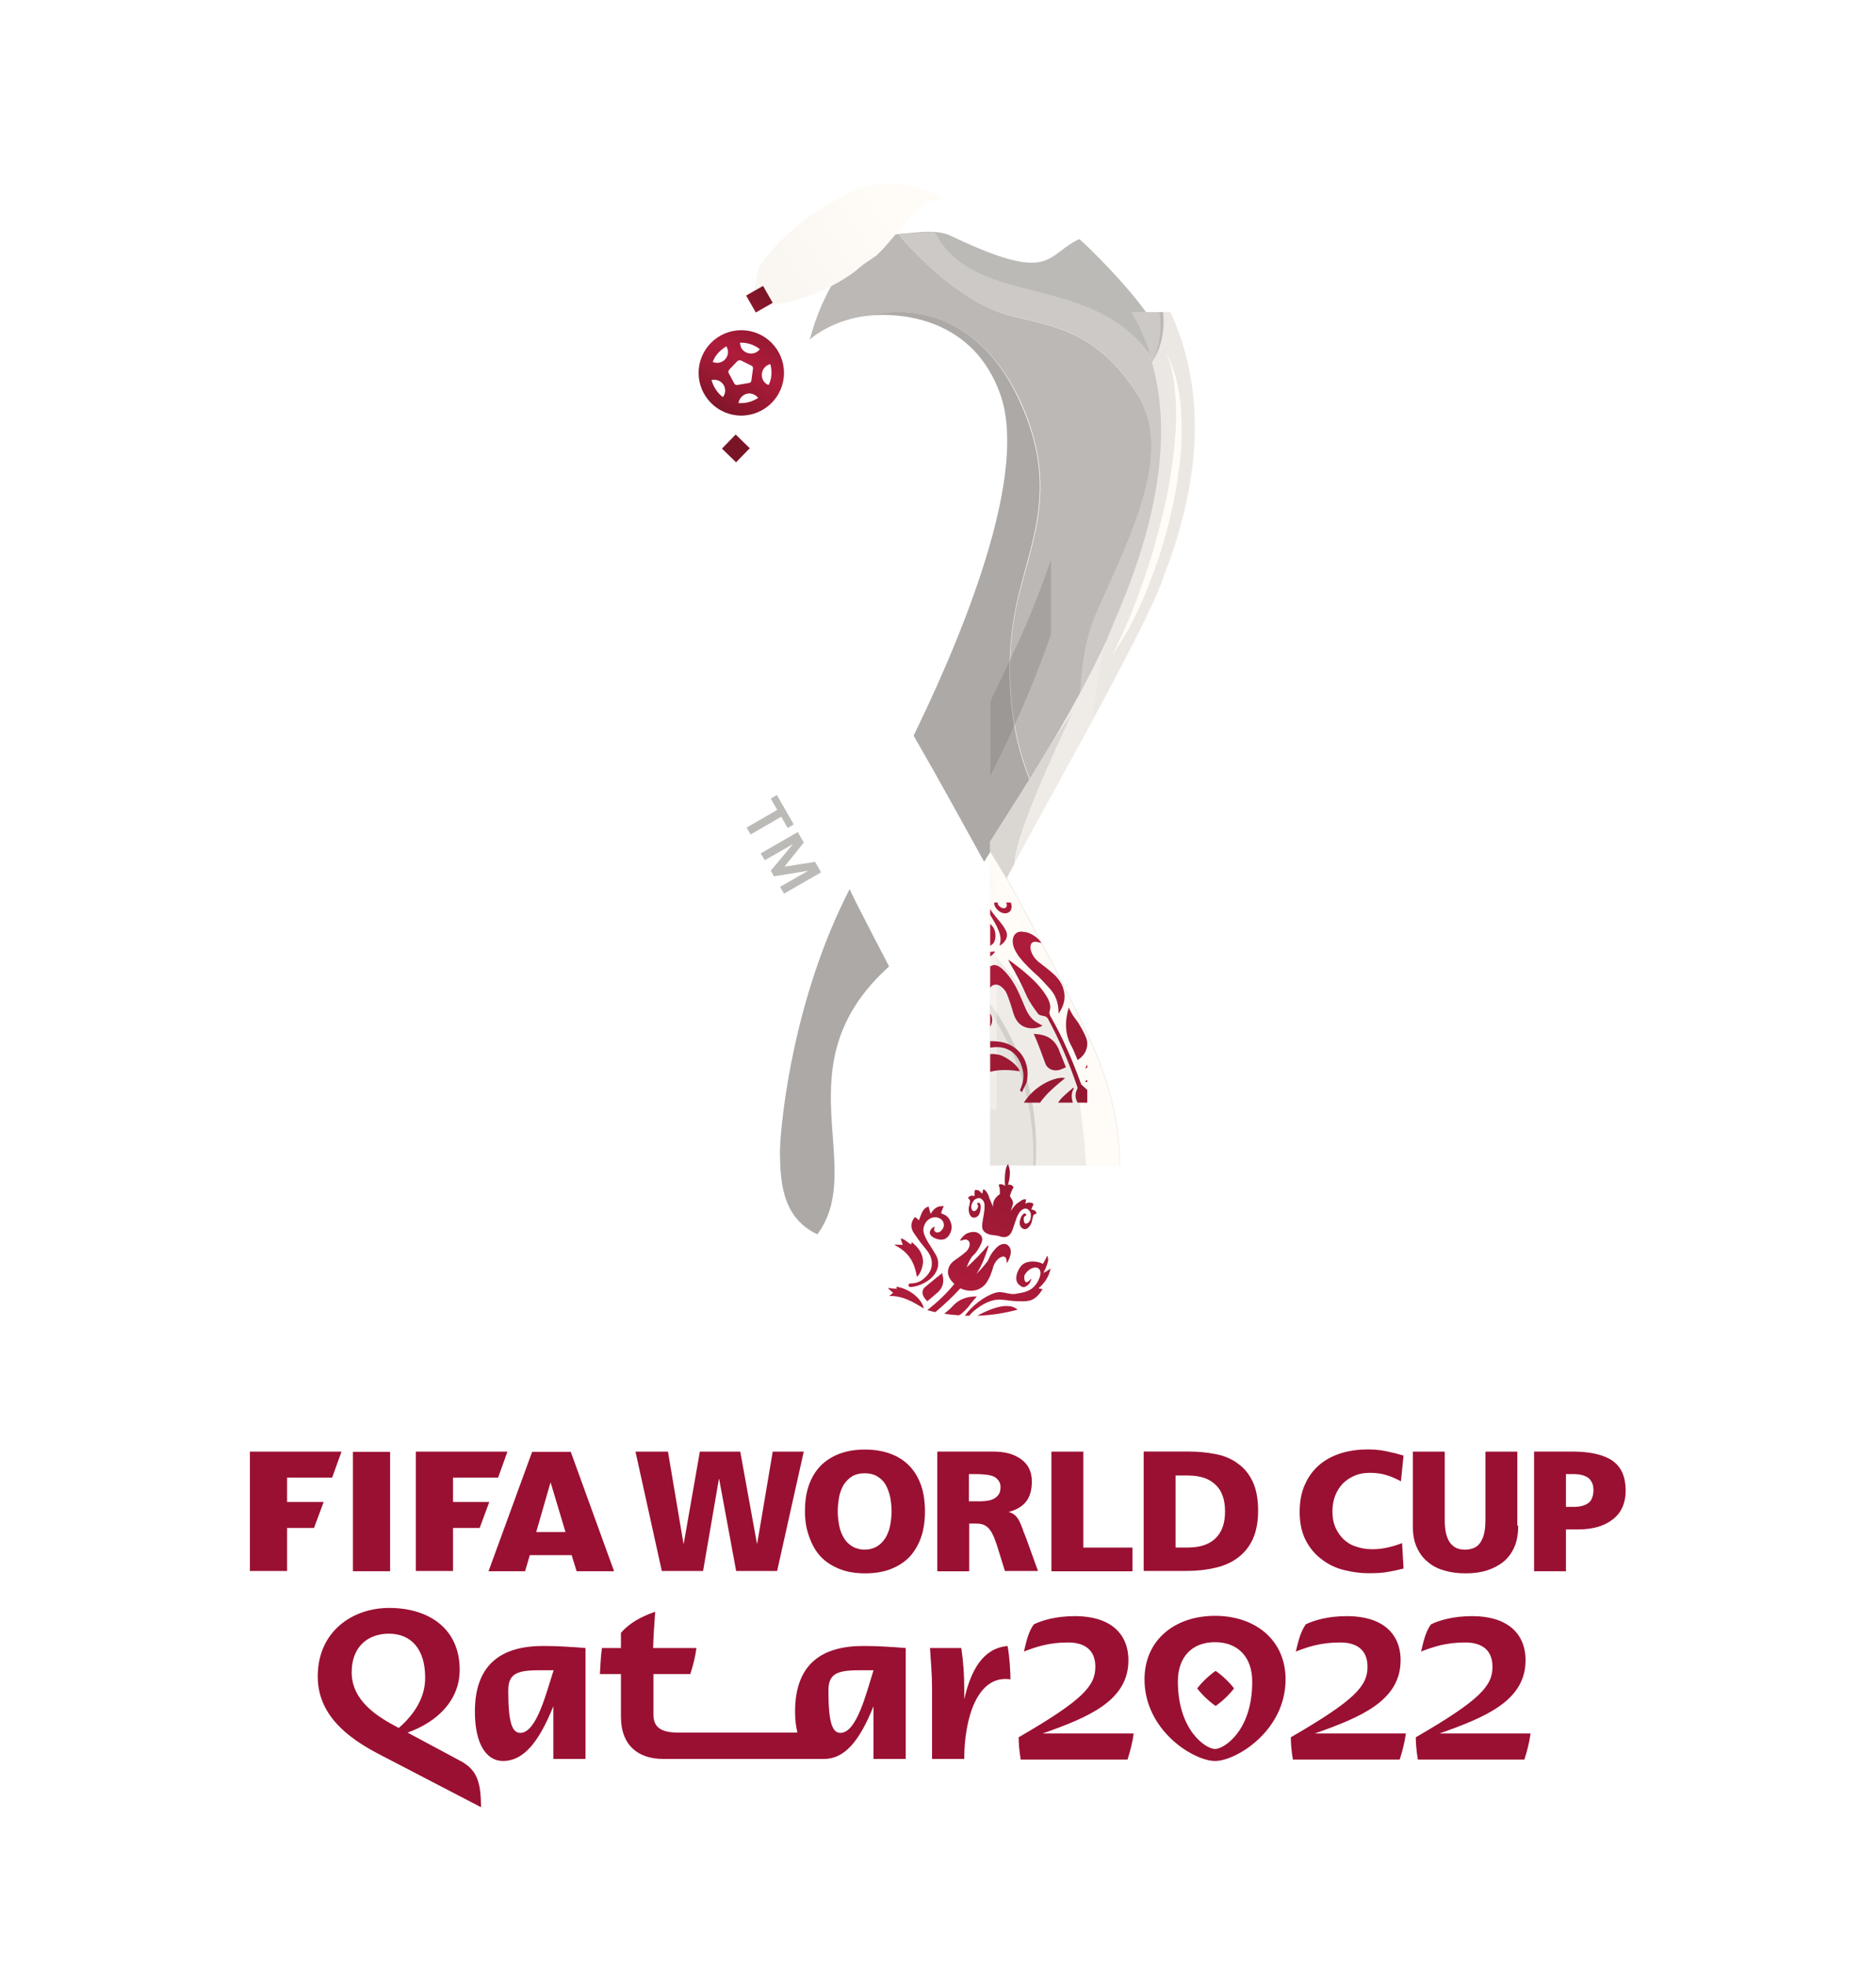 <?xml version="1.0" encoding="UTF-8"?> <svg xmlns:cc="http://creativecommons.org/ns#" xmlns:dc="http://purl.org/dc/elements/1.1/" xmlns:rdf="http://www.w3.org/1999/02/22-rdf-syntax-ns#" xmlns:svg="http://www.w3.org/2000/svg" xmlns="http://www.w3.org/2000/svg" xmlns:xlink="http://www.w3.org/1999/xlink" version="1.1" id="svg10190" x="0px" y="0px" viewBox="0 0 339.1 355.4" style="enable-background:new 0 0 339.1 355.4;" xml:space="preserve"> <style type="text/css"> .st0{fill:#FFFFFF;} .st1{fill:#ACA9A6;} .st2{fill:#BCBAB7;} .st3{fill:#CCC9C6;} .st4{fill:#BBB8B5;} .st5{clip-path:url(#SVGID_2_);} .st6{filter:url(#Adobe_OpacityMaskFilter);} .st7{clip-path:url(#SVGID_4_);fill:url(#path124-0_2_);} .st8{mask:url(#mask122-7_1_);} .st9{fill:url(#path148_1_);} .st10{clip-path:url(#SVGID_6_);} .st11{fill:#9A9794;} .st12{clip-path:url(#SVGID_8_);} .st13{filter:url(#Adobe_OpacityMaskFilter_1_);} .st14{clip-path:url(#SVGID_10_);fill:url(#path192-9_2_);} .st15{mask:url(#mask190-4_1_);} .st16{fill:url(#path216_1_);} .st17{clip-path:url(#SVGID_12_);} .st18{opacity:0.28;clip-path:url(#SVGID_14_);} .st19{clip-path:url(#SVGID_16_);} .st20{filter:url(#Adobe_OpacityMaskFilter_2_);} .st21{clip-path:url(#SVGID_18_);fill:url(#path258-1_2_);} .st22{mask:url(#mask256-1_1_);} .st23{fill:url(#path282_1_);} .st24{opacity:0.33;clip-path:url(#SVGID_20_);} .st25{clip-path:url(#SVGID_22_);} .st26{fill:#797775;} .st27{opacity:0.55;clip-path:url(#SVGID_24_);} .st28{clip-path:url(#SVGID_26_);} .st29{filter:url(#Adobe_OpacityMaskFilter_3_);} .st30{clip-path:url(#SVGID_28_);fill:url(#path352-2_2_);} .st31{mask:url(#mask350-6_1_);} .st32{fill:url(#path374_1_);} .st33{opacity:0.44;clip-path:url(#SVGID_30_);} .st34{clip-path:url(#SVGID_32_);} .st35{filter:url(#Adobe_OpacityMaskFilter_4_);} .st36{clip-path:url(#SVGID_34_);fill:url(#path420-4_2_);} .st37{mask:url(#mask418-4_1_);} .st38{fill:url(#path442_1_);} .st39{opacity:0.44;clip-path:url(#SVGID_36_);} .st40{clip-path:url(#SVGID_38_);} .st41{filter:url(#Adobe_OpacityMaskFilter_5_);} .st42{clip-path:url(#SVGID_40_);fill:url(#path488-6_2_);} .st43{mask:url(#mask486-6_1_);} .st44{fill:url(#path510_1_);} .st45{clip-path:url(#SVGID_42_);} .st46{filter:url(#Adobe_OpacityMaskFilter_6_);} .st47{clip-path:url(#SVGID_44_);fill:url(#path554-2_2_);} .st48{mask:url(#mask552-4_1_);} .st49{fill:url(#path578_1_);} .st50{clip-path:url(#SVGID_46_);} .st51{fill:#EFECE8;} .st52{fill:#DAD7D3;} .st53{fill:url(#path618-8_1_);} .st54{clip-path:url(#SVGID_48_);} .st55{fill:#F6F2EE;} .st56{fill:#EBE7E3;} .st57{fill:#FFFBF7;} .st58{clip-path:url(#SVGID_50_);} .st59{filter:url(#Adobe_OpacityMaskFilter_7_);} .st60{clip-path:url(#SVGID_52_);fill:url(#path678-03_2_);} .st61{mask:url(#mask676-5_1_);} .st62{fill:url(#path702_1_);} .st63{clip-path:url(#SVGID_54_);} .st64{fill:#D2CFCB;} .st65{fill:#DEDBD7;} .st66{fill:#F2EFEA;} .st67{fill:#E7E4E0;} .st68{clip-path:url(#SVGID_56_);} .st69{filter:url(#Adobe_OpacityMaskFilter_8_);} .st70{clip-path:url(#SVGID_58_);fill:url(#path766-0_2_);} .st71{mask:url(#mask764-7_1_);} .st72{fill:url(#path792_1_);} .st73{clip-path:url(#SVGID_60_);} .st74{clip-path:url(#SVGID_62_);} .st75{filter:url(#Adobe_OpacityMaskFilter_9_);} .st76{clip-path:url(#SVGID_64_);fill:url(#path840-6_2_);} .st77{mask:url(#mask838-3_1_);} .st78{fill:url(#path864_1_);} .st79{clip-path:url(#SVGID_66_);} .st80{clip-path:url(#SVGID_68_);} .st81{filter:url(#Adobe_OpacityMaskFilter_10_);} .st82{clip-path:url(#SVGID_70_);fill:url(#path940-98_2_);} .st83{mask:url(#mask938-67_1_);} .st84{fill:url(#path964_1_);} .st85{clip-path:url(#SVGID_72_);} .st86{clip-path:url(#SVGID_74_);} .st87{filter:url(#Adobe_OpacityMaskFilter_11_);} .st88{clip-path:url(#SVGID_76_);fill:url(#path1040-9_2_);} .st89{mask:url(#mask1038-4_1_);} .st90{fill:url(#path1064_1_);} .st91{clip-path:url(#SVGID_78_);} .st92{filter:url(#Adobe_OpacityMaskFilter_12_);} .st93{clip-path:url(#SVGID_80_);fill:url(#path1096-0_2_);} .st94{mask:url(#mask1094-4_1_);} .st95{fill:url(#path1120_1_);} .st96{clip-path:url(#SVGID_82_);} .st97{filter:url(#Adobe_OpacityMaskFilter_13_);} .st98{clip-path:url(#SVGID_84_);fill:url(#path1156-6_2_);} .st99{mask:url(#mask1154-8_1_);} .st100{fill:url(#path1182_1_);} .st101{clip-path:url(#SVGID_86_);} .st102{filter:url(#Adobe_OpacityMaskFilter_14_);} .st103{clip-path:url(#SVGID_88_);fill:url(#path1218-4_2_);} .st104{mask:url(#mask1216-3_1_);} .st105{fill:url(#path1244_1_);} .st106{clip-path:url(#SVGID_90_);} .st107{fill:#E1DEDA;} .st108{opacity:0.43;clip-path:url(#SVGID_92_);} .st109{fill:url(#path1282_1_);} .st110{fill:url(#path1324_1_);} .st111{fill:url(#path1346_1_);} .st112{fill:url(#path1368_1_);} .st113{fill:url(#path1390_1_);} .st114{clip-path:url(#SVGID_94_);} .st115{clip-path:url(#SVGID_96_);} .st116{fill:url(#path1420_1_);} .st117{fill:#9A1032;} .st118{fill-rule:evenodd;clip-rule:evenodd;fill:#9A1032;} </style> <g id="layer1" transform="translate(-53.086,-116.122)"> <g id="g9506" transform="matrix(0.618,0,0,0.618,19.915,94.885)"> <g id="g5498" transform="matrix(1.178,0,0,-1.178,24.292,966.151)"> <g id="g70" transform="translate(69.168,753.046)"> <path id="path72" class="st0" d="M183.6-142.9c-9.4,15.8-18.1,30.5-23.7,44.5c-1.9,5.7-3.3,11.3-4.2,16.7 c-3.2,15.4-1.8,24.5,4,36.9c0.1,0.3,0.3,0.5,0.4,0.8c2.8,1.6,6.7,3.1,11.1,3.5c9.9,1,26.6-1.5,33-19.5 C210.9-79,196.5-116.1,183.6-142.9 M244.5-35.7c-0.6,1.2-3,5.7-3.8,7.2c-0.2,0.3-0.3,0.5-0.3,0.5 c-10.4,19.1-10.8,15.5-17.3,16.6c-0.2,0-0.5,0.1-0.7,0.2C215-9.4,202.2-4.6,196-2.3C189.6,0,172.7-5,161.8-6.1 c-2.8-0.3-4.9-0.8-6.6-1.4c-5-1.9-6.3-5.3-8.3-8c-1.2-1.6-2.1-2.1-3.2-2.3c0,0-0.1,0-0.1,0c-8.5-3-28.5-27.8-24.2-61.9 c0.3-3.3,1-6.6,1.9-9.8c8.3-32.7,36-76.7,42.8-89.1c-5-11.6-15.7-35.3-19.1-57.6c-0.1-0.8-1-5.9-1-10.2 c-0.5-11.4,1.7-21.7,8.3-29.2c0,0,1.3-1.4,1.3-1.4c3.4-3.3,7.3-5.4,11.3-6.7c5.7-2.4,10-1.1,14.1-0.4c1.9-1.1,3.8-2,5.8-2.7 c11.9-4.1,25.2-0.8,31.4,2.7c8.4,2.7,12.2,7.6,14.6,15.2c2.4,7.2,6.1,21.8-2.2,43.5c-3.7,9.4-11.3,24-22.9,45.3l-0.1,0.1 c9.3,17.6,34.2,61.2,38.7,73.9c0.2,0.7,0.4,1.3,0.7,2C252.5-84.9,257.4-59.4,244.5-35.7"></path> </g> <g id="g74" transform="translate(67.296,737.417)"> <path id="path76" class="st1" d="M178.4-186.4c-2.7,5.2-8.6,16.5-9.8,19.2c-13.7-26.6-17-56.2-17.3-64.8 c0.1-6.6,0-16.6,9.3-20.9C173.1-236,151.3-210.8,178.4-186.4"></path> </g> <g id="g78" transform="translate(75.597,760.915)"> <path id="path80" class="st1" d="M201.5-121c3.2,15.9,11.2,29.4,1,51.5c-8.3,18.2-22.7,24.7-37.8,21.2h0c9.9,1,26.6-1.5,33-19.5 c6.8-19-7.7-56.1-20.6-82.9c-0.3-0.6-0.6-1.3-0.9-1.9c6.3-10.9,11.4-20.3,17.5-31.3c0,0,8.3,13.3,11.7,19.4 C198.5-148.3,199.5-130.9,201.5-121"></path> </g> <g id="g82" transform="translate(85.958,774.617)"> <path id="path84" class="st2" d="M230.3-83c0,0.5,0,1.1,0,1.6v0.1c0,0.2,0,0.4,0,0.7c-0.1,2.4-0.3,4.4-0.5,6.1 c-0.2,1.7-0.5,2.9-0.8,3.8c-1.2,3.6-4.1,7.9-7.3,12c-6.4,8.1-14.4,15.5-14.7,15.7c-0.5-0.2-1-0.5-1.6-0.8 c-6.8-4.1-6.7-9.7-30.5,1.7c-3.6,1.7-9.2,0.6-12.3,0.4C186.6-59.4,213-58.7,230.3-83"></path> </g> <g id="g86" transform="translate(81.079,756.84)"> <path id="path88" class="st3" d="M216.7-132.4c0.9,1.4,1.7,2.7,2.5,3.8c0.9,1.5,1.7,2.9,2.5,4.5c0.4,0.7,0.7,1.4,1.1,2.1 c9.8,19.6,12.5,42.6,12.4,56.8c-12.2,35.5-47.9,19.7-59.3,41.8c-0.2,0-8.7-0.5-8.9-0.5c0.6-0.7,1.1-1.4,1.7-2.1 c4.5-5.2,15.1-15.7,26.5-18.3c11.4-2.7,21-4.3,30.6-18.7c9.6-14.4-0.6-34.6-9.6-54.4c-3.6-7.9-4-15.9-4.5-23.7 c1.5,2,1.8,4.4,3.5,6.7C215.7-133.8,216.2-133.1,216.7-132.4"></path> </g> <g id="g90" transform="translate(83.488,775.19)"> <path id="path92" class="st4" d="M223.4-81.4c-9.6,14.4-19.2,16-30.6,18.7c-11.4,2.7-22,13.2-26.5,18.3 c-0.6,0.7-1.2,1.4-1.7,2.1c-7.9-0.8-14.2-7.1-18.4-16.1c-1.5-3.1-2.7-6.5-3.7-10.1c3.2,2.7,8.5,5.3,14.5,5.9 c15.1,3.4,29.4-3.1,37.8-21.2c10.1-22.1,2.2-35.6-1.1-51.5c-2-9.9-3-27.3,4-43.6c2.4,4.3,5.1,10.3,11.7,19.4 c0.5,7.9,0.9,15.8,4.5,23.7C222.8-115.9,233.1-95.7,223.4-81.4"></path> </g> <g id="g1983"> <g id="g94"> <g> <defs> <path id="SVGID_1_" d="M248.6,733c-0.2,0-0.4,0-0.6,0l0,0c-7.9-0.8-14.2-7.1-18.4-16.1l0,0c-1.5-3.1-2.7-6.5-3.6-10.2l0,0 c0.9,0.8,2.1,1.6,3.4,2.4l0,0c2.8,1.6,6.7,3.1,11.1,3.5l0,0c9.9,1,26.6-1.5,33-19.5l0,0c6.8-19-7.7-56.1-20.6-83l0,0 c6.3-10.9,10.1-17.8,17.2-29.4l0,0c0,0,30.7,46.8,31.1,47.5l0,0c9.8,19.6,15.2,43.7,13.7,63l0,0c-2.3,31-21.7,40.1-21.9,40.4 l0,0c-0.5-0.2-1-0.5-1.6-0.8l0,0c-6.8-4.1-7-10.6-30.8,0.7l0,0c-2.5,1.2-5.9,1.5-8.8,1.5l0,0 C250.6,733.1,249.5,733.1,248.6,733"></path> </defs> <clipPath id="SVGID_2_"> <use xlink:href="#SVGID_1_" style="overflow:visible;"></use> </clipPath> <g id="g96" class="st5"> <g id="g102"> <g id="g104"> </g> <defs> <filter id="Adobe_OpacityMaskFilter" filterUnits="userSpaceOnUse" x="225.9" y="-733.1" width="89.1" height="152.4"> <feColorMatrix type="matrix" values="1 0 0 0 0 0 1 0 0 0 0 0 1 0 0 0 0 0 1 0"></feColorMatrix> </filter> </defs> <mask maskUnits="userSpaceOnUse" x="225.9" y="-733.1" width="89.1" height="152.4" id="mask122-7_1_"> <g id="g136-4_1_" class="st6"> <g> <defs> <rect id="SVGID_3_" x="-123762.7" y="-123090.4" width="247691.3" height="247691.3"></rect> </defs> <clipPath id="SVGID_4_"> <use xlink:href="#SVGID_3_" style="overflow:visible;"></use> </clipPath> <g id="g134-9_1_"> <g id="g132-4_1_"> <g id="g130-80_1_"> <g id="g128-6_1_"> <g id="g126-1_1_"> <linearGradient id="path124-0_2_" gradientUnits="userSpaceOnUse" x1="-284.366" y1="-0.69" x2="-283.366" y2="-0.69" gradientTransform="matrix(27.857 -67.777 67.777 27.857 8399.055 -22378.664)"> <stop offset="0" style="stop-color:#FFFFFF"></stop> <stop offset="0.574" style="stop-color:#FFFFFF;stop-opacity:0"></stop> <stop offset="1" style="stop-color:#FFFFFF;stop-opacity:0"></stop> </linearGradient> <path id="path124-0_1_" class="st7" d="M334.1-3145.3l91.5-222.7l179.7,73.9l-91.5,222.7L334.1-3145.3z"></path> </g> </g> </g> </g> </g> </g> </g> </mask> <g id="g138" class="st8"> <g id="g140"> <linearGradient id="path148_1_" gradientUnits="userSpaceOnUse" x1="-293.879" y1="5.082" x2="-292.879" y2="5.082" gradientTransform="matrix(20.288 49.36 49.36 -20.288 5943.592 15200.809)"> <stop offset="0" style="stop-color:#858380"></stop> <stop offset="1" style="stop-color:#A19F9C"></stop> </linearGradient> <path id="path148" class="st9" d="M248.6,733c-0.2,0-0.4,0-0.6,0l0,0c-7.9-0.8-14.2-7.1-18.4-16.1l0,0 c-1.5-3.1-2.7-6.5-3.6-10.2l0,0c0.9,0.8,2.1,1.6,3.4,2.4l0,0c2.8,1.6,6.7,3.1,11.1,3.5l0,0c9.9,1,26.6-1.5,33-19.5l0,0 c6.8-19-7.7-56.1-20.6-83l0,0c6.3-10.9,10.1-17.8,17.2-29.4l0,0c0,0,30.7,46.8,31.1,47.5l0,0c9.8,19.6,15.2,43.7,13.7,63 l0,0c-2.3,31-21.7,40.1-21.9,40.4l0,0c-0.5-0.2-1-0.5-1.6-0.8l0,0c-6.8-4.1-7-10.6-30.8,0.7l0,0c-2.5,1.2-5.9,1.5-8.8,1.5 l0,0C250.6,733.1,249.5,733.1,248.6,733"></path> </g> </g> </g> </g> </g> </g> <g id="g150"> <g> <defs> <rect id="SVGID_5_" x="270.8" y="501.6" width="464.2" height="211.9"></rect> </defs> <clipPath id="SVGID_6_"> <use xlink:href="#SVGID_5_" style="overflow:visible;"></use> </clipPath> <g id="g152" class="st10"> <g id="g158" transform="translate(65.419,743.222)"> <path id="path160" class="st11" d="M173.2-170.2c-10.6-14.8-27-94.1-3.2-91.4C207.3-256.4,178.1-180.3,173.2-170.2"></path> </g> </g> </g> </g> <g id="g162"> <g> <defs> <path id="SVGID_7_" d="M248.6,733c-0.2,0-0.4,0-0.6,0l0,0c-7.9-0.8-14.2-7.1-18.4-16.1l0,0c-1.5-3.1-2.7-6.5-3.6-10.2l0,0 c0.9,0.8,2.1,1.6,3.4,2.4l0,0c2.8,1.6,6.7,3.1,11.1,3.5l0,0c9.9,1,26.6-1.5,33-19.5l0,0c6.8-19-7.7-56.1-20.6-83l0,0 c6.3-10.9,11.7-22,17.8-33.1l0,0c0,0,32.9,57.1,33.3,57.8l0,0c9.8,19.6,14,42.6,12.4,56.8l0,0c-1.6,14.4-4.4,19.6-8,24.9l0,0 c-1.2,1.9-15.1,14.9-15.4,15.1l0,0c-0.5-0.2-1-0.5-1.6-0.8l0,0c-6.8-4.1-7-10.6-30.8,0.7l0,0c-2.5,1.2-5.9,1.5-8.8,1.5l0,0 C250.6,733.1,249.5,733.1,248.6,733"></path> </defs> <clipPath id="SVGID_8_"> <use xlink:href="#SVGID_7_" style="overflow:visible;"></use> </clipPath> <g id="g164" class="st12"> <g id="g170"> <g id="g172"> </g> <defs> <filter id="Adobe_OpacityMaskFilter_1_" filterUnits="userSpaceOnUse" x="225.9" y="-733.1" width="90.7" height="156.1"> <feColorMatrix type="matrix" values="1 0 0 0 0 0 1 0 0 0 0 0 1 0 0 0 0 0 1 0"></feColorMatrix> </filter> </defs> <mask maskUnits="userSpaceOnUse" x="225.9" y="-733.1" width="90.7" height="156.1" id="mask190-4_1_"> <g id="g204-25_1_" class="st13"> <g> <defs> <rect id="SVGID_9_" x="-123762.7" y="-123090.4" width="247691.3" height="247691.3"></rect> </defs> <clipPath id="SVGID_10_"> <use xlink:href="#SVGID_9_" style="overflow:visible;"></use> </clipPath> <g id="g202-3_1_"> <g id="g200-0_1_"> <g id="g198-9_1_"> <g id="g196-5_1_"> <g id="g194-8_1_"> <linearGradient id="path192-9_2_" gradientUnits="userSpaceOnUse" x1="-292.384" y1="-8.162" x2="-291.384" y2="-8.162" gradientTransform="matrix(37.729 99.679 -99.679 37.729 10639.748 26106.338)"> <stop offset="0" style="stop-color:#FFFFFF"></stop> <stop offset="0.574" style="stop-color:#FFFFFF;stop-opacity:0"></stop> <stop offset="1" style="stop-color:#FFFFFF;stop-opacity:0"></stop> </linearGradient> <path id="path192-9_1_" class="st14" d="M518.1-3366.1l86.8,229.3l-181.4,68.6l-86.8-229.3L518.1-3366.1z"></path> </g> </g> </g> </g> </g> </g> </g> </mask> <g id="g206" class="st15"> <g id="g208"> <linearGradient id="path216_1_" gradientUnits="userSpaceOnUse" x1="-284.798" y1="-6.848" x2="-283.798" y2="-6.848" gradientTransform="matrix(27.477 -72.594 -72.594 -27.477 7575.427 -20109.457)"> <stop offset="0" style="stop-color:#9D9B98"></stop> <stop offset="1" style="stop-color:#797775"></stop> </linearGradient> <path id="path216" class="st16" d="M248.6,733c-0.2,0-0.4,0-0.6,0l0,0c-7.9-0.8-14.2-7.1-18.4-16.1l0,0 c-1.5-3.1-2.7-6.5-3.6-10.2l0,0c0.9,0.8,2.1,1.6,3.4,2.4l0,0c2.8,1.6,6.7,3.1,11.1,3.5l0,0c9.9,1,26.6-1.5,33-19.5l0,0 c6.8-19-7.7-56.1-20.6-83l0,0c6.3-10.9,11.7-22,17.8-33.1l0,0c0,0,32.9,57.1,33.3,57.8l0,0c9.8,19.6,14,42.6,12.4,56.8 l0,0c-1.6,14.4-4.4,19.6-8,24.9l0,0c-1.2,1.9-15.1,14.9-15.4,15.1l0,0c-0.5-0.2-1-0.5-1.6-0.8l0,0 c-6.8-4.1-7-10.6-30.8,0.7l0,0c-2.5,1.2-5.9,1.5-8.8,1.5l0,0C250.6,733.1,249.5,733.1,248.6,733"></path> </g> </g> </g> </g> </g> </g> <g id="g218"> <g> <defs> <rect id="SVGID_11_" x="270.8" y="501.6" width="464.2" height="211.9"></rect> </defs> <clipPath id="SVGID_12_"> <use xlink:href="#SVGID_11_" style="overflow:visible;"></use> </clipPath> <g id="g220" class="st17"> <g id="g226"> <g id="g228"> </g> <g id="g296"> <g> <defs> <rect id="SVGID_13_" x="237.1" y="524.5" width="59.9" height="167.6"></rect> </defs> <clipPath id="SVGID_14_"> <use xlink:href="#SVGID_13_" style="overflow:visible;"></use> </clipPath> <g id="g294" class="st18"> <g id="g292"> <g> <defs> <path id="SVGID_15_" d="M263.5,723.4c-10.1-0.1-17.5-3.4-17.8-5.8l0,0c47.3-1.5,51.1-34.7,4.9-118.3l0,0 c-17.5-31.7-24.5-60.9-24.6-80.5l0,0V518c0.1-12.4,2.9-20.8,7.6-23.4l0,0c1.6-0.9,3.3-1.3,5-1.4l0,0h0.3 c7.3,0.1,14.1,7.8,9.3,17.6l0,0c-5.9,12.2-0.9,37.4,14.2,64.9l0,0c15.1,27.5,68,103.2,35.4,134l0,0 c-10.8,10.2-23.3,13.5-33.3,13.6l0,0H263.5z"></path> </defs> <clipPath id="SVGID_16_"> <use xlink:href="#SVGID_15_" style="overflow:visible;"></use> </clipPath> <g id="g290" class="st19"> <g id="g288"> <g id="g280"> </g> <defs> <filter id="Adobe_OpacityMaskFilter_2_" filterUnits="userSpaceOnUse" x="226" y="-723.4" width="82.2" height="230.1"> <feColorMatrix type="matrix" values="1 0 0 0 0 0 1 0 0 0 0 0 1 0 0 0 0 0 1 0"></feColorMatrix> </filter> </defs> <mask maskUnits="userSpaceOnUse" x="226" y="-723.4" width="82.2" height="230.1" id="mask256-1_1_"> <g id="g270-45_1_" class="st20"> <g> <defs> <rect id="SVGID_17_" x="-123762.7" y="-123090.4" width="247691.3" height="247691.3"></rect> </defs> <clipPath id="SVGID_18_"> <use xlink:href="#SVGID_17_" style="overflow:visible;"></use> </clipPath> <g id="g268-9_1_"> <g id="g266-8_1_"> <g id="g264-0_1_"> <g id="g262-6_1_"> <g id="g260-03_1_"> <linearGradient id="path258-1_2_" gradientUnits="userSpaceOnUse" x1="-292.838" y1="-4.726" x2="-291.838" y2="-4.726" gradientTransform="matrix(-110.183 190.167 -190.167 -110.183 -32646.129 51939.461)"> <stop offset="0" style="stop-color:#FFFFFF;stop-opacity:0.8"></stop> <stop offset="0.16" style="stop-color:#FFFFFF;stop-opacity:0.8"></stop> <stop offset="0.843" style="stop-color:#FFFFFF"></stop> <stop offset="1" style="stop-color:#FFFFFF"></stop> </linearGradient> <path id="path258-1_1_" class="st21" d="M694.7-3237.9l-181.2,312.7l-255.6-148.1L439.1-3386L694.7-3237.9z"></path> </g> </g> </g> </g> </g> </g> </g> </mask> <g id="g286" class="st22"> <g id="g284"> <linearGradient id="path282_1_" gradientUnits="userSpaceOnUse" x1="-289.964" y1="-6.979" x2="-288.964" y2="-6.979" gradientTransform="matrix(-80.243 -138.494 -138.494 80.243 -23948.461 -38922.992)"> <stop offset="0" style="stop-color:#797775"></stop> <stop offset="0.843" style="stop-color:#F2EFEA"></stop> <stop offset="1" style="stop-color:#F2EFEA"></stop> </linearGradient> <path id="path282" class="st23" d="M263.5,723.4c-10.1-0.1-17.5-3.4-17.8-5.8l0,0c47.3-1.5,51.1-34.7,4.9-118.3 l0,0c-17.5-31.7-24.5-60.9-24.6-80.5l0,0V518c0.1-12.4,2.9-20.8,7.6-23.4l0,0c1.6-0.9,3.3-1.3,5-1.4l0,0h0.3 c7.3,0.1,14.1,7.8,9.3,17.6l0,0c-5.9,12.2-0.9,37.4,14.2,64.9l0,0c15.1,27.5,68,103.2,35.4,134l0,0 c-10.8,10.2-23.3,13.5-33.3,13.6l0,0H263.5z"></path> </g> </g> </g> </g> </g> </g> </g> </g> </g> </g> <g id="g298"> <g id="g300"> </g> <g id="g320"> <g> <defs> <rect id="SVGID_19_" x="241.2" y="528.9" width="44.7" height="161.5"></rect> </defs> <clipPath id="SVGID_20_"> <use xlink:href="#SVGID_19_" style="overflow:visible;"></use> </clipPath> <g id="g318" class="st24"> <g id="g316"> <g> <defs> <rect id="SVGID_21_" x="241.2" y="528.9" width="44.7" height="161.5"></rect> </defs> <clipPath id="SVGID_22_"> <use xlink:href="#SVGID_21_" style="overflow:visible;"></use> </clipPath> <g id="g314" class="st25"> <g id="g312" transform="translate(66.184,781.752)"> <path id="path310" class="st26" d="M175.3-63.1c2.7,0.9,5.4,1.3,8.2,1.6c2.8,0.3,5.6,0.3,8.4,0.2 c5.6-0.4,11.2-1.7,16.3-4.5c5-2.7,9.3-6.8,12.4-11.7c1.5-2.4,2.8-5,3.8-7.7c1-2.7,1.8-5.4,2.3-8.3 c2.3-11.3,1.3-23-1.1-34.1c-2.4-11.2-6.1-22-10.3-32.4c-4.2-10.5-9.2-20.6-14.2-30.6l-7.7-14.9l-7.5-14.9 c-4.8-9.9-9.5-20-12.7-30.4c-0.8-2.6-1.5-5.2-2-7.9c-0.6-2.6-1-5.3-1.1-8c-0.3-5.4,0.3-10.9,2.4-16l-0.7-0.3 c-3.1,4.8-4.7,10.6-5,16.3c-0.4,5.8,0.3,11.6,1.5,17.2c1.1,5.6,2.8,11.1,4.7,16.5c1.9,5.4,4,10.6,6.3,15.8 c9.1,20.7,19.7,40.3,29.2,60.3c2.3,5,4.7,10,6.7,15.1c2.1,5.1,4,10.3,5.6,15.5c3.1,10.5,4.9,21.5,3.3,32.3 c-0.4,2.7-1.1,5.3-1.9,7.9c-0.9,2.6-2,5.1-3.3,7.4c-2.7,4.7-6.6,8.7-11.3,11.5c-4.7,2.8-10.1,4.4-15.6,5 c-2.8,0.3-5.5,0.4-8.3,0.2C180.8-62.1,178-62.4,175.3-63.1L175.3-63.1z"></path> </g> </g> </g> </g> </g> </g> </g> </g> <g id="g322"> <g id="g324-6"> </g> <g id="g388"> <g> <defs> <rect id="SVGID_23_" x="219.5" y="492.9" width="31.9" height="69.3"></rect> </defs> <clipPath id="SVGID_24_"> <use xlink:href="#SVGID_23_" style="overflow:visible;"></use> </clipPath> <g id="g386" class="st27"> <g id="g384"> <g> <defs> <path id="SVGID_25_" d="M213.6,511.8c0-16.3,7.5-25.8,13.6-29.7l0,0c1.9-1.2,5.2-2.1,8.6-2.2l0,0h0.9 c1.4,0,2.8,0.2,4.2,0.5l0,0c9.3,2.3,16.3,11.6,16.5,28.9l0,0v1.2c-0.1,6.9-1.2,15.1-3.7,24.5l0,0 c-0.8,3.2-7.4,17.4-8.7,20l0,0c-2.7,5.2-8.9,17.4-10.1,20l0,0C224,550.8,213.8,520.4,213.6,511.8"></path> </defs> <clipPath id="SVGID_26_"> <use xlink:href="#SVGID_25_" style="overflow:visible;"></use> </clipPath> <g id="g382" class="st28"> <g id="g380"> <g id="g372"> </g> <defs> <filter id="Adobe_OpacityMaskFilter_3_" filterUnits="userSpaceOnUse" x="213.6" y="-575.1" width="43.7" height="95.2"> <feColorMatrix type="matrix" values="1 0 0 0 0 0 1 0 0 0 0 0 1 0 0 0 0 0 1 0"></feColorMatrix> </filter> </defs> <mask maskUnits="userSpaceOnUse" x="213.6" y="-575.1" width="43.7" height="95.2" id="mask350-6_1_"> <g id="g364-4_1_" class="st29"> <g> <defs> <rect id="SVGID_27_" x="-123762.7" y="-123090.4" width="247691.3" height="247691.3"></rect> </defs> <clipPath id="SVGID_28_"> <use xlink:href="#SVGID_27_" style="overflow:visible;"></use> </clipPath> <g id="g362-1_1_"> <g id="g360-4_1_"> <g id="g358-06_1_"> <g id="g356-4_1_"> <g id="g354-3_1_"> <linearGradient id="path352-2_2_" gradientUnits="userSpaceOnUse" x1="-289.08" y1="-2.148" x2="-288.08" y2="-2.148" gradientTransform="matrix(0 -220.023 220.023 0 896.903 -66597.898)"> <stop offset="0" style="stop-color:#FFFFFF"></stop> <stop offset="1.865536e-02" style="stop-color:#FFFFFF"></stop> <stop offset="1" style="stop-color:#FFFFFF;stop-opacity:0.8"></stop> </linearGradient> <path id="path352-2_1_" class="st30" d="M390.7-3107.3H458v131.6h-67.3V-3107.3z"></path> </g> </g> </g> </g> </g> </g> </g> </mask> <g id="g378" class="st31"> <g id="g376"> <linearGradient id="path374_1_" gradientUnits="userSpaceOnUse" x1="-292.767" y1="-1.526" x2="-291.767" y2="-1.526" gradientTransform="matrix(0 160.236 160.236 0 479.986 47404.426)"> <stop offset="0" style="stop-color:#9D9B98"></stop> <stop offset="1" style="stop-color:#F2EFEA"></stop> </linearGradient> <path id="path374" class="st32" d="M213.6,511.8c0-16.3,7.5-25.8,13.6-29.7l0,0c1.9-1.2,5.2-2.1,8.6-2.2l0,0h0.9 c1.4,0,2.8,0.2,4.2,0.5l0,0c9.3,2.3,16.3,11.6,16.5,28.9l0,0v1.2c-0.1,6.9-1.2,15.1-3.7,24.5l0,0 c-0.8,3.2-7.4,17.4-8.7,20l0,0c-2.7,5.2-8.9,17.4-10.1,20l0,0C224,550.8,213.8,520.4,213.6,511.8"></path> </g> </g> </g> </g> </g> </g> </g> </g> </g> </g> <g id="g390-9"> <g id="g392-9"> </g> <g id="g456"> <g> <defs> <rect id="SVGID_29_" x="238.1" y="599.4" width="65.4" height="114.3"></rect> </defs> <clipPath id="SVGID_30_"> <use xlink:href="#SVGID_29_" style="overflow:visible;"></use> </clipPath> <g id="g454" class="st33"> <g id="g452"> <g> <defs> <path id="SVGID_31_" d="M229.6,716.9c-1.5-3.1-2.7-6.5-3.6-10.2l0,0c0.9,0.8,2.1,1.6,3.4,2.4l0,0 c2.8,1.6,6.7,3.1,11.1,3.5l0,0c9.9,1,26.6-1.5,33-19.5l0,0c6.8-19-7.7-56.1-20.6-83l0,0c6.3-10.9,12.1-21,18.2-32.1 l0,0c0,0,32.6,56.1,32.9,56.8l0,0c9.8,19.6,18.9,56.5,3.7,81.1l0,0c-5.4,8.8-13.1,15.4-13.4,15.6l0,0 c-1-0.2-2.3-0.4-2.8-0.7l0,0c-6.8-4.1-4.5-7.4-28.7,2.9l0,0c-2,0.9-4.1,1.2-6.2,1.2l0,0 C245.3,735.1,233.2,724.5,229.6,716.9"></path> </defs> <clipPath id="SVGID_32_"> <use xlink:href="#SVGID_31_" style="overflow:visible;"></use> </clipPath> <g id="g450" class="st34"> <g id="g448"> <g id="g440"> </g> <defs> <filter id="Adobe_OpacityMaskFilter_4_" filterUnits="userSpaceOnUse" x="225.9" y="-735.1" width="89.8" height="157"> <feColorMatrix type="matrix" values="1 0 0 0 0 0 1 0 0 0 0 0 1 0 0 0 0 0 1 0"></feColorMatrix> </filter> </defs> <mask maskUnits="userSpaceOnUse" x="225.9" y="-735.1" width="89.8" height="157" id="mask418-4_1_"> <g id="g432-90_1_" class="st35"> <g> <defs> <rect id="SVGID_33_" x="-123762.7" y="-123090.4" width="247691.3" height="247691.3"></rect> </defs> <clipPath id="SVGID_34_"> <use xlink:href="#SVGID_33_" style="overflow:visible;"></use> </clipPath> <g id="g430-3_1_"> <g id="g428-32_1_"> <g id="g426-0_1_"> <g id="g424-59_1_"> <g id="g422-0_1_"> <linearGradient id="path420-4_2_" gradientUnits="userSpaceOnUse" x1="-289.487" y1="-1.165" x2="-288.487" y2="-1.165" gradientTransform="matrix(-57.383 -159.545 159.545 -57.383 -15911.397 -49362.914)"> <stop offset="0" style="stop-color:#FFFFFF"></stop> <stop offset="1.865536e-02" style="stop-color:#FFFFFF"></stop> <stop offset="1" style="stop-color:#FFFFFF;stop-opacity:0.8"></stop> </linearGradient> <path id="path420-4_1_" class="st36" d="M422.9-3069l-85.7-238.2l188.2-67.7l85.7,238.2L422.9-3069z"></path> </g> </g> </g> </g> </g> </g> </g> </mask> <g id="g446" class="st37"> <g id="g444"> <linearGradient id="path442_1_" gradientUnits="userSpaceOnUse" x1="-294.271" y1="-1.944" x2="-293.271" y2="-1.944" gradientTransform="matrix(-41.791 116.192 116.192 41.791 -11761.027 34852.68)"> <stop offset="0" style="stop-color:#9D9B98"></stop> <stop offset="1" style="stop-color:#F2EFEA"></stop> </linearGradient> <path id="path442" class="st38" d="M229.6,716.9c-1.5-3.1-2.7-6.5-3.6-10.2l0,0c0.9,0.8,2.1,1.6,3.4,2.4l0,0 c2.8,1.6,6.7,3.1,11.1,3.5l0,0c9.9,1,26.6-1.5,33-19.5l0,0c6.8-19-7.7-56.1-20.6-83l0,0 c6.3-10.9,12.1-21,18.2-32.1l0,0c0,0,32.6,56.1,32.9,56.8l0,0c9.8,19.6,18.9,56.5,3.7,81.1l0,0 c-5.4,8.8-13.1,15.4-13.4,15.6l0,0c-1-0.2-2.3-0.4-2.8-0.7l0,0c-6.8-4.1-4.5-7.4-28.7,2.9l0,0 c-2,0.9-4.1,1.2-6.2,1.2l0,0C245.3,735.1,233.2,724.5,229.6,716.9"></path> </g> </g> </g> </g> </g> </g> </g> </g> </g> </g> <g id="g458"> <g id="g460"> </g> <g id="g524"> <g> <defs> <rect id="SVGID_35_" x="229.7" y="514.4" width="73.1" height="184.5"></rect> </defs> <clipPath id="SVGID_36_"> <use xlink:href="#SVGID_35_" style="overflow:visible;"></use> </clipPath> <g id="g522" class="st39"> <g id="g520"> <g> <defs> <path id="SVGID_37_" d="M256.5,733.3c-7.9-0.1-16.7-6.5-20-10.2l0,0c-3.8-4.3-9.7-12.8-10.6-16.4l0,0 c3.2,2.7,8.5,5.3,14.5,5.9l0,0c9.9,1,26.6-1.5,33-19.5l0,0c6.8-19-7.7-56.1-20.6-83l0,0c-0.3-0.6-0.6-1.3-0.9-1.9l0,0 c-1.3-2.3-16.5-31.6-17.1-33.2l0,0c-9.4-27.2-18.5-55-18.7-63.6l0,0c0-14.7,5.2-31.3,19.9-31.5l0,0h0.6 c1.4,0,2.8,0.2,4.3,0.5l0,0c13.9,2.8,17.4,25.6,15.3,37.3l0,0c0,0-4.5,19.1-4.7,19.5l0,0c0,0,27.7,55.5,29.7,59l0,0 c2.4,4.3,22.4,37.9,22.8,38.6l0,0c9.8,19.6,13.3,42.6,12.4,56.8l0,0c-0.3,5-5.4,20.2-8.7,24.3l0,0 c-6.4,8.1-15.7,15.2-16.2,14.9l0,0c-6.8-4.1-5.8-7.5-30.4,1.7l0,0c-1.3,0.5-2.7,0.7-4.1,0.7l0,0L256.5,733.3z"></path> </defs> <clipPath id="SVGID_38_"> <use xlink:href="#SVGID_37_" style="overflow:visible;"></use> </clipPath> <g id="g518" class="st40"> <g id="g516"> <g id="g508"> </g> <defs> <filter id="Adobe_OpacityMaskFilter_5_" filterUnits="userSpaceOnUse" x="216" y="-733.3" width="100.3" height="253.4"> <feColorMatrix type="matrix" values="1 0 0 0 0 0 1 0 0 0 0 0 1 0 0 0 0 0 1 0"></feColorMatrix> </filter> </defs> <mask maskUnits="userSpaceOnUse" x="216" y="-733.3" width="100.3" height="253.4" id="mask486-6_1_"> <g id="g500-7_1_" class="st41"> <g> <defs> <rect id="SVGID_39_" x="-123762.7" y="-123090.4" width="247691.3" height="247691.3"></rect> </defs> <clipPath id="SVGID_40_"> <use xlink:href="#SVGID_39_" style="overflow:visible;"></use> </clipPath> <g id="g498-6_1_"> <g id="g496-2_1_"> <g id="g494-41_1_"> <g id="g492-21_1_"> <g id="g490-2_1_"> <linearGradient id="path488-6_2_" gradientUnits="userSpaceOnUse" x1="-289.879" y1="-2.035" x2="-288.879" y2="-2.035" gradientTransform="matrix(-87.202 -242.452 242.452 -87.202 -24261.555 -73443.492)"> <stop offset="0" style="stop-color:#FFFFFF"></stop> <stop offset="1.865536e-02" style="stop-color:#FFFFFF"></stop> <stop offset="1" style="stop-color:#FFFFFF;stop-opacity:0"></stop> </linearGradient> <path id="path488-6_1_" class="st42" d="M410-2928l-129.2-359.3l236.3-85l129.2,359.3L410-2928z"></path> </g> </g> </g> </g> </g> </g> </g> </mask> <g id="g514" class="st43"> <g id="g512"> <linearGradient id="path510_1_" gradientUnits="userSpaceOnUse" x1="-293.027" y1="-2.604" x2="-292.027" y2="-2.604" gradientTransform="matrix(-63.507 176.571 176.571 63.507 -17842.215 52389.891)"> <stop offset="0" style="stop-color:#44433E"></stop> <stop offset="1" style="stop-color:#F2EFEA"></stop> </linearGradient> <path id="path510" class="st44" d="M256.5,733.3c-7.9-0.1-16.7-6.5-20-10.2l0,0c-3.8-4.3-9.7-12.8-10.6-16.4l0,0 c3.2,2.7,8.5,5.3,14.5,5.9l0,0c9.9,1,26.6-1.5,33-19.5l0,0c6.8-19-7.7-56.1-20.6-83l0,0c-0.3-0.6-0.6-1.3-0.9-1.9 l0,0c-1.3-2.3-16.5-31.6-17.1-33.2l0,0c-9.4-27.2-18.5-55-18.7-63.6l0,0c0-14.7,5.2-31.3,19.9-31.5l0,0h0.6 c1.4,0,2.8,0.2,4.3,0.5l0,0c13.9,2.8,17.4,25.6,15.3,37.3l0,0c0,0-4.5,19.1-4.7,19.5l0,0c0,0,27.7,55.5,29.7,59 l0,0c2.4,4.3,22.4,37.9,22.8,38.6l0,0c9.8,19.6,13.3,42.6,12.4,56.8l0,0c-0.3,5-5.4,20.2-8.7,24.3l0,0 c-6.4,8.1-15.7,15.2-16.2,14.9l0,0c-6.8-4.1-5.8-7.5-30.4,1.7l0,0c-1.3,0.5-2.7,0.7-4.1,0.7l0,0L256.5,733.3z"></path> </g> </g> </g> </g> </g> </g> </g> </g> </g> </g> </g> </g> </g> <g id="g526"> <g> <defs> <path id="SVGID_41_" d="M240.1,715.3c-1.3-0.1-5.8-1-8.5-1.9l0,0l-1.5-2.3l-0.9-2c2.8,1.6,6.7,3.1,11.1,3.5l0,0 c9.9,1,26.6-1.5,33-19.5l0,0c6.8-19-7.7-56.1-20.6-83l0,0c-0.3-0.6-0.6-1.2-0.8-1.7l0,0c2.1-1.7,3.7-3.1,3.7-3.1l0,0 c0.4,0.6,0.6,1.2,1,1.8l0,0c13.3,27.7,26.3,67,19.3,86.8l0,0c-2.7,7.7-7.5,13.5-14.1,17.2l0,0c-0.4,0.2-2.9,1.4-3.8,1.8l0,0 c-0.4,0.2-0.8,0.3-1.3,0.5l0,0c-0.8,0.3-3.4,1-3.8,1.1l0,0c-1.6,0.4-3.3,0.6-5,0.8l0,0c-1.3,0.1-2.6,0.2-3.8,0.2l0,0 C242.7,715.5,241.4,715.4,240.1,715.3"></path> </defs> <clipPath id="SVGID_42_"> <use xlink:href="#SVGID_41_" style="overflow:visible;"></use> </clipPath> <g id="g528" class="st45"> <g id="g534"> <g id="g536"> </g> <defs> <filter id="Adobe_OpacityMaskFilter_6_" filterUnits="userSpaceOnUse" x="229.3" y="-715.5" width="48.6" height="110.1"> <feColorMatrix type="matrix" values="1 0 0 0 0 0 1 0 0 0 0 0 1 0 0 0 0 0 1 0"></feColorMatrix> </filter> </defs> <mask maskUnits="userSpaceOnUse" x="229.3" y="-715.5" width="48.6" height="110.1" id="mask552-4_1_"> <g id="g566-8_1_" class="st46"> <g> <defs> <rect id="SVGID_43_" x="-123762.7" y="-123090.4" width="247691.3" height="247691.3"></rect> </defs> <clipPath id="SVGID_44_"> <use xlink:href="#SVGID_43_" style="overflow:visible;"></use> </clipPath> <g id="g564-7_1_"> <g id="g562-0_1_"> <g id="g560-1_1_"> <g id="g558-2_1_"> <g id="g556-7_1_"> <linearGradient id="path554-2_2_" gradientUnits="userSpaceOnUse" x1="-293.793" y1="-7.383" x2="-292.793" y2="-7.383" gradientTransform="matrix(0 108.231 -108.231 0 -349.889 28494.346)"> <stop offset="0" style="stop-color:#FFFFFF;stop-opacity:0.2"></stop> <stop offset="1" style="stop-color:#FFFFFF;stop-opacity:0.8"></stop> </linearGradient> <path id="path554-2_1_" class="st47" d="M486-3148.8h-73.7V-3300H486V-3148.8z"></path> </g> </g> </g> </g> </g> </g> </g> </mask> <g id="g568" class="st48"> <g id="g570"> <linearGradient id="path578_1_" gradientUnits="userSpaceOnUse" x1="-286.296" y1="-8.647" x2="-285.296" y2="-8.647" gradientTransform="matrix(0 -78.821 -78.821 0 -428.018 -21848.576)"> <stop offset="0" style="stop-color:#F2EFEA"></stop> <stop offset="1" style="stop-color:#F2EFEA"></stop> </linearGradient> <path id="path578" class="st49" d="M240.1,715.3c-1.3-0.1-5.8-1-8.5-1.9l0,0l-1.5-2.3l-0.9-2c2.8,1.6,6.7,3.1,11.1,3.5 l0,0c9.9,1,26.6-1.5,33-19.5l0,0c6.8-19-7.7-56.1-20.6-83l0,0c-0.3-0.6-0.6-1.2-0.8-1.7l0,0c2.1-1.7,3.7-3.1,3.7-3.1l0,0 c0.4,0.6,0.6,1.2,1,1.8l0,0c13.3,27.7,26.3,67,19.3,86.8l0,0c-2.7,7.7-7.5,13.5-14.1,17.2l0,0c-0.4,0.2-2.9,1.4-3.8,1.8 l0,0c-0.4,0.2-0.8,0.3-1.3,0.5l0,0c-0.8,0.3-3.4,1-3.8,1.1l0,0c-1.6,0.4-3.3,0.6-5,0.8l0,0c-1.3,0.1-2.6,0.2-3.8,0.2l0,0 C242.7,715.5,241.4,715.4,240.1,715.3"></path> </g> </g> </g> </g> </g> </g> <g id="g580"> <g> <defs> <rect id="SVGID_45_" x="270.8" y="501.6" width="464.2" height="211.9"></rect> </defs> <clipPath id="SVGID_46_"> <use xlink:href="#SVGID_45_" style="overflow:visible;"></use> </clipPath> <g id="g582" class="st50"> <g id="g588" transform="translate(73.725,745.266)"> <path id="path590" class="st51" d="M196.3-164.5c-1,1.7-1.7,2.7-1.7,2.7c-0.4,0.7-0.8,1.3-1.1,1.9 c-14.3,25.8-29.8,48.2-38.2,69.3c-1.8,5.7-3.3,11.3-4.2,16.7c-3.2,15.4-1.8,24.5,4,36.9c5.7,12,22.8,27,32.3,22.4 c20.6-9.9,23.4-5.1,28.4-1.1c0.2,0.1,0.5,0.4,0.7,0.6c0.1,0.1,0.7,0.5,0.8,0.6C271.6-56.1,213.5-136.5,196.3-164.5 M163.3-262c-1.4-0.2-2.8-0.3-4.1-0.1c-2.2,0.3-4.3,1.1-6.4,2.6c-2.9,2-5,4.9-6.2,8.3c-3.4,10.1-2.7,30.1,15.3,75.4 c1.9-4.1,3.6-7.9,4.4-9.5c10.4-21,12.9-40.4,12.9-51.9C178.1-251.8,171.2-260.6,163.3-262 M239.9-27.9 c-0.6,1.2-3,5.7-3.8,7.2c-0.2,0.3-0.3,0.5-0.3,0.5C225.4-1,225-4.7,218.5-3.5c-0.2,0-0.5,0.1-0.7,0.2 c-7.4,1.7-20.1,6.5-26.3,8.8c-6.4,2.4-23.3-2.7-34.2-3.8c-2.8-0.3-4.9-0.8-6.6-1.4c-5-2-6.3-5.3-8.3-8 c-1.2-1.6-2.1-2.1-3.2-2.3c0,0,0,0-0.1,0c-8.5-3-28.5-27.8-24.2-61.9c0.3-3.3,1-6.6,1.9-9.8c8.3-32.7,36-76.7,42.8-89.1 c-5-11.6-15.7-35.3-19.1-57.6c-0.1-0.8-1-5.9-1-10.2v0c-0.5-11.4,1.7-21.8,8.3-29.2c0,0,1.3-1.4,1.4-1.4 c3.4-3.3,7.3-5.4,11.3-6.7c5.7-2.4,10-1.1,14.1-0.4c1.9-1.1,3.8-2,5.8-2.7c11.9-4.1,25.2-0.8,31.4,2.7 c8.4,2.7,12.2,7.6,14.6,15.2c2.4,7.2,6.1,21.8-2.2,43.5c-3.8,9.4-11.3,24-22.9,45.3l-0.1,0.1c9.3,17.6,34.2,61.2,38.7,73.9 c0.2,0.7,0.4,1.3,0.7,2C247.9-77.2,252.8-51.6,239.9-27.9"></path> </g> <g id="g592" transform="translate(79.336,754.148)"> <path id="path594" class="st52" d="M211.9-139.9c-0.8-1.3-2.8-4.2-5.3-7.9c-6.2-10.5-12.1-19.4-15.9-25.6 c1.3-2,4.1-6.6,5.3-8.8c-0.2,0.3-0.3,0.5-0.4,0.8l-0.1,0.1c0.6,1.1,1.3,2.4,2,3.7C197.4-170.5,209.5-145.4,211.9-139.9"></path> </g> <g id="g596" transform="translate(72.427,789.005)"> <path id="path598" class="st4" d="M192.7-43c-4.6,2.4-10.4,2.3-16,1.3c-1.7-0.3-5.8-1.1-5.8-1.1s8.2-2,14.7-4.3 c4.2-1.6,11.3-4.3,19.8,0.2l0.2,0.4C201.8-46.2,197-45.3,192.7-43"></path> </g> </g> </g> </g> <g id="g600"> <g id="g602"> <g id="g608"> <g id="g610"> <linearGradient id="path618-8_1_" gradientUnits="userSpaceOnUse" x1="-286.405" y1="12.127" x2="-285.405" y2="12.127" gradientTransform="matrix(25.78 16.7 16.7 -25.78 7400.591 5818.297)"> <stop offset="0" style="stop-color:#FAF6F2"></stop> <stop offset="1" style="stop-color:#FFFBF7"></stop> </linearGradient> <path id="path618-8" class="st53" d="M238.4,744.1c-1.9-0.7-3.5-1.4-4.7-2l0,0c-15.4-8.5-19.8-17-20.5-17.7l0,0 c-0.4-3-1.1-5.2-1.4-8.9l0,0c2.8-1.5,16.6,1.2,25.8,8.4l0,0c1.1,1,2.3,1.9,3.6,2.7l0,0c0.5,0.4,0.9,0.6,1.3,0.9l0,0 c0.1,0,0.1,0.1,0.2,0.2l0,0c5.2,4.7,11.4,16.2,17.2,13.3l0,0c0.5-0.2,0.9-0.4,1.4-0.6l0,0c-0.7,0.4-1.4,0.8-2.1,1.2l0,0 c-4.1,2.2-8.5,3.8-13.3,3.8l0,0C243.5,745.5,241,745,238.4,744.1"></path> </g> </g> </g> </g> <g id="g620-5"> <g> <defs> <rect id="SVGID_47_" x="270.8" y="501.6" width="464.2" height="211.9"></rect> </defs> <clipPath id="SVGID_48_"> <use xlink:href="#SVGID_47_" style="overflow:visible;"></use> </clipPath> <g id="g622-3" class="st54"> <g id="g628-8" transform="translate(59.351,785.97)"> <path id="path630" class="st55" d="M156.3-51.4c-0.7-1.7-1.3-3.3-1.6-5.5c-0.3-1.4-0.5-3-0.8-4.7 c9.7,12,19.5,17.2,20.5,17.7c1.1,0.6,4.2,2.7,5.6,3.2c-10.5-2.9-16.4-7.1-22.7-9C157.1-50.1,156.5-51,156.3-51.4"></path> </g> <g id="g632" transform="translate(72.984,784.866)"> <path id="path634" class="st56" d="M194.2-54.5c-16.1,9-24.4-2.4-24.4-2.5c0,0-0.1-0.2-0.1-0.2 c-5.7-5.1-11.4-12.2-13.8-19.5c5.7,12,22.8,27,32.3,22.4c22.6-10.8,23.8-4.1,29.9,0.1C213.7-56.8,210-63.3,194.2-54.5"></path> </g> <g id="g636" transform="translate(78.904,784.743)"> <path id="path638" class="st57" d="M210.7-54.8c-10.6-4.4-17.7,4.2-28.3,10.5c-0.4,0.2-0.9,0.4-1.4,0.6 c-7.4,3.7-19.9-15.9-19.8-15.9c2.4,1.8,11.1,14.2,27.2,5.2c15.8-8.8,18.1-3.8,22.4-0.8c0.2,0.1,1.6,1.1,1.6,1.1 S210.9-54.6,210.7-54.8L210.7-54.8"></path> </g> <g id="g640" transform="translate(65.161,783.169)"> <path id="path642" class="st51" d="M172.5-59.2c-9.2-7-23-9.9-25.8-8.4c-1.3-13.8-4.3-31.6-1.2-51.8 c1.3-8.8,3.1-18.2,4.6-27.4C146.3-117.2,145.5-81.7,172.5-59.2"></path> </g> <g id="g644" transform="translate(61.637,788.861)"> <path id="path646" class="st51" d="M162.7-43.4c-5-2-6.3-5.3-8.3-8c-1.2-1.6-2.1-2.1-3.2-2.3c0.8,0.2,1.7,0.4,2.7,0.6 c2.8,0.7,5.2,1.7,8,3c2.6,1.1,5.4,2.4,9.1,3.9c2.1,0.8,6.4,2.4,8.7,3c2.3,0.6,8.4,1.7,8.7,1.7c0,0,2.3,0.3,3.1,0.4 C191.2-41,165.9-42.4,162.7-43.4"></path> </g> </g> </g> </g> <g id="g648"> <g> <defs> <path id="SVGID_49_" d="M252.5,747.9c-0.5,0-24.9-1.4-28.1-2.4l0,0c-5-2-6.3-5.3-8.3-8l0,0c-1.2-1.6-2.1-2.1-3.2-2.3l0,0 c0.8,0.2,1.7,0.4,2.7,0.6l0,0c2.8,0.7,5.2,1.7,8,3l0,0c2.5,1.1,5.4,2.4,9.2,3.9l0,0c2.1,0.8,6.4,2.4,8.7,3.1l0,0 c2.3,0.6,8.1,1.6,8.7,1.7l0,0c0.8,0.1,2.3,0.3,3.1,0.4l0,0C252.9,747.9,252.7,747.9,252.5,747.9"></path> </defs> <clipPath id="SVGID_50_"> <use xlink:href="#SVGID_49_" style="overflow:visible;"></use> </clipPath> <g id="g650" class="st58"> <g id="g656"> <g id="g658"> </g> <defs> <filter id="Adobe_OpacityMaskFilter_7_" filterUnits="userSpaceOnUse" x="212.8" y="-747.9" width="40.3" height="12.7"> <feColorMatrix type="matrix" values="1 0 0 0 0 0 1 0 0 0 0 0 1 0 0 0 0 0 1 0"></feColorMatrix> </filter> </defs> <mask maskUnits="userSpaceOnUse" x="212.8" y="-747.9" width="40.3" height="12.7" id="mask676-5_1_"> <g id="g690-6_1_" class="st59"> <g> <defs> <rect id="SVGID_51_" x="-123762.7" y="-123090.4" width="247691.3" height="247691.3"></rect> </defs> <clipPath id="SVGID_52_"> <use xlink:href="#SVGID_51_" style="overflow:visible;"></use> </clipPath> <g id="g688-0_1_"> <g id="g686-9_1_"> <g id="g684-3_1_"> <g id="g682-7_1_"> <g id="g680-9_1_"> <linearGradient id="path678-03_2_" gradientUnits="userSpaceOnUse" x1="-281.292" y1="-12.364" x2="-280.292" y2="-12.364" gradientTransform="matrix(40.273 0 0 40.273 11718.065 -2837.907)"> <stop offset="0" style="stop-color:#FFFFFF;stop-opacity:0.8"></stop> <stop offset="9.066936e-02" style="stop-color:#FFFFFF;stop-opacity:0.8"></stop> <stop offset="1" style="stop-color:#FFFFFF;stop-opacity:0"></stop> </linearGradient> <path id="path678-03_1_" class="st60" d="M389.7-3344.5H445v17.4h-55.3V-3344.5z"></path> </g> </g> </g> </g> </g> </g> </g> </mask> <g id="g692-2" class="st61"> <g id="g694-3"> <linearGradient id="path702_1_" gradientUnits="userSpaceOnUse" x1="-277.806" y1="7.783" x2="-276.806" y2="7.783" gradientTransform="matrix(29.329 0 0 -29.329 8360.734 969.824)"> <stop offset="0" style="stop-color:#B0AEAB"></stop> <stop offset="1" style="stop-color:#FAF6F2"></stop> </linearGradient> <path id="path702" class="st62" d="M252.5,747.9c-0.5,0-24.9-1.4-28.1-2.4l0,0c-5-2-6.3-5.3-8.3-8l0,0 c-1.2-1.6-2.1-2.1-3.2-2.3l0,0c0.8,0.2,1.7,0.4,2.7,0.6l0,0c2.8,0.7,5.2,1.7,8,3l0,0c2.5,1.1,5.4,2.4,9.2,3.9l0,0 c2.1,0.8,6.4,2.4,8.7,3.1l0,0c2.3,0.6,8.1,1.6,8.7,1.7l0,0c0.8,0.1,2.3,0.3,3.1,0.4l0,0 C252.9,747.9,252.7,747.9,252.5,747.9"></path> </g> </g> </g> </g> </g> </g> <g id="g704"> <g> <defs> <rect id="SVGID_53_" x="270.8" y="501.6" width="464.2" height="211.9"></rect> </defs> <clipPath id="SVGID_54_"> <use xlink:href="#SVGID_53_" style="overflow:visible;"></use> </clipPath> <g id="g706" class="st63"> <g id="g712" transform="translate(78.741,717.303)"> <path id="path714-8" class="st64" d="M210.2-242.3c-0.2-0.5-0.4-1-0.7-1.4c-0.9-1.7-1.8-3.3-2.9-4.8 c8.4,2.7,12.2,7.5,14.6,15.2C212.3-242.6,210.2-242.3,210.2-242.3"></path> </g> <g id="g716" transform="translate(73.568,716.625)"> <path id="path718" class="st65" d="M195.9-244.1c-6.7,2.9-12.1-2.8-15.5-6.3c11.9-4.1,25.2-0.8,31.4,2.7c1,1.4,2,3,2.9,4.8 C211.2-248.9,202.3-247,195.9-244.1"></path> </g> <g id="g720" transform="translate(68.119,719.264)"> <path id="path722" class="st56" d="M180.7-236.8c3.4,6.7,5.2,18.8,4.2,25.6c-1.1-14.5-8.1-23.3-16-24.8 c-1.4-0.2-2.8-0.3-4.1-0.1c-2.2,0.3-4.3,1.1-6.4,2.6c-0.3,0.2-0.7,0.5-1,0.8c-6,1.8-10.8,6.9-12.3,13.1c0,0.1,0,0.1,0,0.2 c0.1-1,0.2-2,0.3-3l0-0.2c0.4-3,1-5.9,1.9-8.6C153.9-243.4,173-252.1,180.7-236.8"></path> </g> <g id="g724" transform="translate(64.988,719.472)"> <path id="path726" class="st66" d="M172-236.2c-1.4-0.2-2.8-0.3-4.1-0.1c-2.2,0.3-4.3,1.1-6.4,2.6c-1.6,1.1-2.9,2.5-4,4.1 c-5.4,5.6-8.4,15.7-8.9,22.5l0,0.2v0v0v0c-0.2-1.8-0.4-3.9-0.4-5.9v0c-0.2-4.1,0-8.1,0.6-11.9c0-0.1,0-0.1,0-0.2 c6-11.4,22.7-22.8,33.8-3.6C179.7-232.9,176-235.5,172-236.2"></path> </g> <g id="g728" transform="translate(84.177,783.468)"> <path id="path730" class="st67" d="M225.3-58.4c-10.4,19.1-10.8,15.5-17.3,16.6c-8.8-0.5-18.6-6.6-31-1.3 c17.4-10.4,32,12,48.5-15.8c0,0,0.2-0.4,0.2-0.4c-0.1,0.1-0.1,0.2-0.2,0.3C225.5-58.6,225.4-58.4,225.3-58.4"></path> </g> </g> </g> </g> <g id="g732"> <g> <defs> <path id="SVGID_55_" d="M291.2,730.7c0.1,0.1,0.2,0.1,0.3,0.2l0,0c3.9,2.6,11.5,3.9,18.3-6.3l0,0l0,0 c-10,16.9-19.3,15.3-28.9,13.8l0,0c-6.3-1-12.7-2-19.6,2.1l0,0C270.9,734.2,281.9,725,291.2,730.7"></path> </defs> <clipPath id="SVGID_56_"> <use xlink:href="#SVGID_55_" style="overflow:visible;"></use> </clipPath> <g id="g734" class="st68"> <g id="g740"> <g id="g742"> </g> <defs> <filter id="Adobe_OpacityMaskFilter_8_" filterUnits="userSpaceOnUse" x="261.3" y="-740.5" width="48.5" height="15.9"> <feColorMatrix type="matrix" values="1 0 0 0 0 0 1 0 0 0 0 0 1 0 0 0 0 0 1 0"></feColorMatrix> </filter> </defs> <mask maskUnits="userSpaceOnUse" x="261.3" y="-740.5" width="48.5" height="15.9" id="mask764-7_1_"> <g id="g778-2_1_" class="st69"> <g> <defs> <rect id="SVGID_57_" x="-123762.7" y="-123090.4" width="247691.3" height="247691.3"></rect> </defs> <clipPath id="SVGID_58_"> <use xlink:href="#SVGID_57_" style="overflow:visible;"></use> </clipPath> <g id="g776-7_1_"> <g id="g774-4_1_"> <g id="g772-8_1_"> <g id="g770-6_1_"> <g id="g768-2_1_"> <linearGradient id="path766-0_2_" gradientUnits="userSpaceOnUse" x1="-293.307" y1="3.741" x2="-292.307" y2="3.741" gradientTransform="matrix(-55.119 -29.905 29.905 -55.119 -15748.292 -11867.149)"> <stop offset="0" style="stop-color:#FFFFFF;stop-opacity:0.8"></stop> <stop offset="4.778520e-02" style="stop-color:#FFFFFF;stop-opacity:0.8"></stop> <stop offset="0.527" style="stop-color:#FFFFFF;stop-opacity:0.602"></stop> <stop offset="0.538" style="stop-color:#FFFFFF;stop-opacity:0.602"></stop> <stop offset="1" style="stop-color:#FFFFFF;stop-opacity:0.4"></stop> </linearGradient> <path id="path766-0_1_" class="st70" d="M507.7-3284.6l-61.2-33.2l24.9-45.9l61.2,33.2L507.7-3284.6z"></path> </g> </g> </g> </g> </g> </g> </g> </mask> <g id="g780" class="st71"> <g id="g782"> <linearGradient id="path792_1_" gradientUnits="userSpaceOnUse" x1="-301.445" y1="-6.526" x2="-300.445" y2="-6.526" gradientTransform="matrix(-40.142 21.779 21.779 40.142 -11642.242 7545.567)"> <stop offset="0" style="stop-color:#FFFBF7"></stop> <stop offset="0.527" style="stop-color:#FFFBF7"></stop> <stop offset="1" style="stop-color:#B4B2AF"></stop> </linearGradient> <path id="path792" class="st72" d="M291.2,730.7c0.1,0.1,0.2,0.1,0.3,0.2l0,0c3.9,2.6,11.5,3.9,18.3-6.3l0,0l0,0 c-10,16.9-19.3,15.3-28.9,13.8l0,0c-6.3-1-12.7-2-19.6,2.1l0,0C270.9,734.2,281.9,725,291.2,730.7"></path> </g> </g> </g> </g> </g> </g> <g id="g794"> <g> <defs> <rect id="SVGID_59_" x="270.8" y="501.6" width="464.2" height="211.9"></rect> </defs> <clipPath id="SVGID_60_"> <use xlink:href="#SVGID_59_" style="overflow:visible;"></use> </clipPath> <g id="g796" class="st73"> <g id="g802" transform="translate(64.216,715.758)"> <path id="path804" class="st3" d="M169.9-246.6c4.4,2.7,8.1,6.6,11.1,11c-8.3-7.6-26.2-5.1-31.4,14.6 c1.1-6.7,3.4-12.7,7.7-17.4c0,0,1.3-1.4,1.4-1.4C161.9-243.2,165.9-245.3,169.9-246.6"></path> </g> <g id="g806" transform="translate(72.449,790.243)"> <path id="path808-5" class="st66" d="M192.7-39.5c-6.4,2.4-23.3-2.7-34.2-3.8c-2.8-0.3-4.9-0.8-6.6-1.4 c6.5,1.4,6.9,0,25.8,2.1c0.1,0,2.5,0.2,3.1,0.3c4.2,0.3,8.4,0,11.9-1.9c4.3-2.3,8.4-3.3,12.4-3.7c4.9-0.5,9.5-0.2,14-0.4 C211.7-46.6,199-41.8,192.7-39.5"></path> </g> </g> </g> </g> <g id="g810-3"> <g> <defs> <path id="SVGID_61_" d="M260.2,751.3c-8-0.1-20.5-3.5-29.3-4.4l0,0c-2.8-0.3-4.9-0.8-6.6-1.4l0,0c6.5,1.3,7.2,0,25.8,2.1l0,0 c0.1,0,2.5,0.2,3.1,0.3l0,0c4.3,0.3,8.4,0,11.9-1.9l0,0c4.3-2.3,8.4-3.3,12.4-3.7l0,0c3-0.3,5.8-0.3,8.6-0.3l0,0 c1.8,0,3.7,0,5.4-0.1l0,0c-7.4,1.7-20.1,6.5-26.3,8.8l0,0c-1.1,0.4-2.5,0.6-4.1,0.6l0,0H260.2z"></path> </defs> <clipPath id="SVGID_62_"> <use xlink:href="#SVGID_61_" style="overflow:visible;"></use> </clipPath> <g id="g812-9" class="st74"> <g id="g818-2"> <g id="g820-1"> </g> <defs> <filter id="Adobe_OpacityMaskFilter_9_" filterUnits="userSpaceOnUse" x="224.3" y="-751.3" width="67.2" height="9.4"> <feColorMatrix type="matrix" values="1 0 0 0 0 0 1 0 0 0 0 0 1 0 0 0 0 0 1 0"></feColorMatrix> </filter> </defs> <mask maskUnits="userSpaceOnUse" x="224.3" y="-751.3" width="67.2" height="9.4" id="mask838-3_1_"> <g id="g852-7_1_" class="st75"> <g> <defs> <rect id="SVGID_63_" x="-123762.7" y="-123090.4" width="247691.3" height="247691.3"></rect> </defs> <clipPath id="SVGID_64_"> <use xlink:href="#SVGID_63_" style="overflow:visible;"></use> </clipPath> <g id="g850-3_1_"> <g id="g848-0_1_"> <g id="g846-0_1_"> <g id="g844-6_1_"> <g id="g842-8_1_"> <linearGradient id="path840-6_2_" gradientUnits="userSpaceOnUse" x1="-285.035" y1="-8.962" x2="-284.035" y2="-8.962" gradientTransform="matrix(67.199 0 0 67.199 19559.578 -2740.561)"> <stop offset="0" style="stop-color:#FFFFFF"></stop> <stop offset="9.066936e-02" style="stop-color:#FFFFFF"></stop> <stop offset="1" style="stop-color:#FFFFFF;stop-opacity:0"></stop> </linearGradient> <path id="path840-6_1_" class="st76" d="M405.5-3349.3h92.3v12.9h-92.3V-3349.3z"></path> </g> </g> </g> </g> </g> </g> </g> </mask> <g id="g854" class="st77"> <g id="g856"> <linearGradient id="path864_1_" gradientUnits="userSpaceOnUse" x1="-282.946" y1="3.112" x2="-281.946" y2="3.112" gradientTransform="matrix(48.939 0 0 -48.939 14071.49 898.929)"> <stop offset="0" style="stop-color:#CCC9C6"></stop> <stop offset="1" style="stop-color:#FAF6F2"></stop> </linearGradient> <path id="path864" class="st78" d="M260.2,751.3c-8-0.1-20.5-3.5-29.3-4.4l0,0c-2.8-0.3-4.9-0.8-6.6-1.4l0,0 c6.5,1.3,7.2,0,25.8,2.1l0,0c0.1,0,2.5,0.2,3.1,0.3l0,0c4.3,0.3,8.4,0,11.9-1.9l0,0c4.3-2.3,8.4-3.3,12.4-3.7l0,0 c3-0.3,5.8-0.3,8.6-0.3l0,0c1.8,0,3.7,0,5.4-0.1l0,0c-7.4,1.7-20.1,6.5-26.3,8.8l0,0c-1.1,0.4-2.5,0.6-4.1,0.6l0,0H260.2z "></path> </g> </g> </g> </g> </g> </g> <g id="g866"> <g> <defs> <rect id="SVGID_65_" x="270.8" y="501.6" width="464.2" height="211.9"></rect> </defs> <clipPath id="SVGID_66_"> <use xlink:href="#SVGID_65_" style="overflow:visible;"></use> </clipPath> <g id="g868" class="st79"> <g id="g874" transform="translate(75.7,788.018)"> <path id="path876" class="st56" d="M201.8-45.7l-0.5-0.3c-7-3.8-13.6-2-17.8-0.4c0.7-0.4,1.4-0.8,2.1-1.2 c12.4-5.3,22.2,0.8,31,1.3c-0.2,0-0.5,0.1-0.7,0.2C211.3-45.9,206.7-46.2,201.8-45.7"></path> </g> <g id="g878" transform="translate(79.336,730.954)"> <path id="path880" class="st57" d="M211.9-204.3c-8,35.3-25.4,58.3-40.7,77.1c-13,16-20.1,33.2-23.4,48.8 c0.3-3.6,0.6-7.3,0.9-11.1c3-21.7,11-47.4,34.8-76.5C205-192.5,209.6-196.1,211.9-204.3"></path> </g> <g id="g882" transform="translate(84.357,783.134)"> <path id="path884" class="st56" d="M225.8-59.3c0,0,0.2-0.6,0.2-0.6c0.1-0.1,1.5-3.5,1.5-3.7c4-9.4-0.1-17.2-0.9-18.5 c5.8-20.5-0.3-43.9-9.7-65.2c-4.1-9.3-3.9-17.7-5.1-23.6c0,0,0,0.1,0,0.1c7.8,14.4,14.9,28.2,17.1,34.4 c0.2,0.7,0.4,1.3,0.7,2c7.5,19.3,12.5,44.8-0.4,68.5C228.7-64.7,226.9-61.2,225.8-59.3"></path> </g> <g id="g886" transform="translate(79.322,784.954)"> <path id="path888" class="st65" d="M211.8-54.2c5.7-4.4,9.7-9.6,13.1-14.7c-1.2,8.1-3.2,16.2-10,15.5 c-0.9-0.1-1.7-0.2-2.5-0.6C212.4-54,212.3-53.9,211.8-54.2"></path> </g> <g id="g890" transform="translate(84.879,782.059)"> <path id="path892" class="st3" d="M227.3-62.3c-0.1,0.1-4.1,5.9-6.3,8.3c-2.5,2.7-6.1,4.3-9.3,4.2c-2.9-0.1-4.1-0.9-5-1.3 c-0.1-0.1-0.3-0.2-0.4-0.2c9.8,2.8,11.6-6.6,13.1-14.7c3.1-4.7,5.4-9.7,6.8-14.9C226.7-79.9,230.9-71.5,227.3-62.3"></path> </g> <g id="g894" transform="translate(69.479,714.955)"> <path id="path896-0" class="st64" d="M184.5-248.8c4.2,3.5,7.7,7.2,12.2,7.1c-3.2,0.1-15.2-2.4-18-4.4 C180.6-247.2,182.5-248.1,184.5-248.8"></path> </g> <g id="g898-5" transform="translate(80.316,724.617)"> <path id="path900" class="st51" d="M214.6-221.9c-0.1,3.3-0.5,6.6-1.1,9.7c-1.2,6.3-3.4,12.1-6.8,16.9 c-12.5,17.6-42.5,50.1-50.2,75.4c2.3-15.9-1.6-35,4.8-44.3c2.2-2.8,4.3-5.5,6.2-8.2c15.2-18.2,33-28.7,32.4-54.6 c-0.3-13.7-4.9-18.6-11.6-24.9c0.3-0.1,0.5-0.2,0.8-0.3c6.5-2.8,15.3-4.7,18.8,1.1C212.5-242.1,215.1-233.9,214.6-221.9"></path> </g> <g id="g902-7" transform="translate(76.738,722.705)"> <path id="path904" class="st67" d="M204.7-227.2c4,33.2-15.1,51-33.4,71.9c-2.1,2.4-8.2,5-5.8-0.5 c10.3-16.2,17.2-31.9,18.8-38.5c9.6-38.6-0.9-50.8-12.8-59.6c2.8,2,14.8,4.6,18,4.4c0.8,0,1.6-0.2,2.5-0.5 c5.5,5.1,9.3,7.8,11.4,16c0.3,1.1,0.6,2.4,0.9,3.8C204.3-229.2,204.5-228.3,204.7-227.2"></path> </g> <g id="g906-5" transform="translate(73.012,729.124)"> <path id="path908" class="st66" d="M194.3-209.4c-4.5,17.8-15,45.7-33.8,70c-0.3-0.9-1.9-6.1-3.3-10c1.2-2.2,2.3-4,3.1-5.4 c1-1.9,1.6-3.2,2.4-5c1.9-4.1,3.6-7.9,4.4-9.5c10.4-21,12.9-40.4,12.9-51.9c0.8-14.5-6.5-31-18.9-38.8 c5.7-2.4,10-1.1,14.1-0.4C185.3-256.6,203.9-248,194.3-209.4"></path> </g> </g> </g> </g> <g id="g910"> <g> <defs> <path id="SVGID_67_" d="M204,724.5c-12.6-17.2-15.7-45.1-10.7-59.9l0,0c6.4-18.9,9.3-28.3,25.2-53.6l0,0 c1.5-2.3-8.2,36.4-10.3,45.8l0,0c-1.9,8.6-7.8,43.8,4.6,71.5l0,0c1.2,2.6,2.5,5.4,3.9,7.8l0,0 C211.7,733.5,207.5,729.3,204,724.5"></path> </defs> <clipPath id="SVGID_68_"> <use xlink:href="#SVGID_67_" style="overflow:visible;"></use> </clipPath> <g id="g912" class="st80"> <g id="g918"> <g id="g920"> </g> <defs> <filter id="Adobe_OpacityMaskFilter_10_" filterUnits="userSpaceOnUse" x="191" y="-736.2" width="27.6" height="125.2"> <feColorMatrix type="matrix" values="1 0 0 0 0 0 1 0 0 0 0 0 1 0 0 0 0 0 1 0"></feColorMatrix> </filter> </defs> <mask maskUnits="userSpaceOnUse" x="191" y="-736.2" width="27.6" height="125.2" id="mask938-67_1_"> <g id="g952-1_1_" class="st81"> <g> <defs> <rect id="SVGID_69_" x="-123762.7" y="-123090.4" width="247691.3" height="247691.3"></rect> </defs> <clipPath id="SVGID_70_"> <use xlink:href="#SVGID_69_" style="overflow:visible;"></use> </clipPath> <g id="g950-3_1_"> <g id="g948-89_1_"> <g id="g946-1_1_"> <g id="g944-6_1_"> <g id="g942-2_1_"> <linearGradient id="path940-98_2_" gradientUnits="userSpaceOnUse" x1="-293.54" y1="-6.7" x2="-292.54" y2="-6.7" gradientTransform="matrix(-7.194 124.698 -124.698 -7.194 -2564.404 33226.461)"> <stop offset="0" style="stop-color:#FFFFFF;stop-opacity:0.8"></stop> <stop offset="9.066936e-02" style="stop-color:#FFFFFF;stop-opacity:0.8"></stop> <stop offset="1" style="stop-color:#FFFFFF;stop-opacity:0"></stop> </linearGradient> <path id="path940-98_1_" class="st82" d="M409.5-3327.9l-10.2,176.9L346-3154l10.2-176.9L409.5-3327.9z"></path> </g> </g> </g> </g> </g> </g> </g> </mask> <g id="g954" class="st83"> <g id="g956"> <linearGradient id="path964_1_" gradientUnits="userSpaceOnUse" x1="-287.12" y1="-8.22" x2="-286.12" y2="-8.22" gradientTransform="matrix(-5.239 -90.814 -90.814 5.239 -2040.786 -25294.842)"> <stop offset="0" style="stop-color:#FFFBF7"></stop> <stop offset="1" style="stop-color:#FFFBF7"></stop> </linearGradient> <path id="path964" class="st84" d="M204,724.5c-12.6-17.2-15.7-45.1-10.7-59.9l0,0c6.4-18.9,9.3-28.3,25.2-53.6l0,0 c1.5-2.3-8.2,36.4-10.3,45.8l0,0c-1.9,8.6-7.8,43.8,4.6,71.5l0,0c1.2,2.6,2.5,5.4,3.9,7.8l0,0 C211.7,733.5,207.5,729.3,204,724.5"></path> </g> </g> </g> </g> </g> </g> <g id="g966"> <g> <defs> <rect id="SVGID_71_" x="270.8" y="501.6" width="464.2" height="211.9"></rect> </defs> <clipPath id="SVGID_72_"> <use xlink:href="#SVGID_71_" style="overflow:visible;"></use> </clipPath> <g id="g968" class="st85"> <g id="g974-8" transform="translate(66.76,785.548)"> <path id="path976" class="st3" d="M176.9-52.6c-5.8-2.8-10.8-6.9-14.9-11.6c-4.2-4.7-7.5-10.1-9.8-15.9 c-4.6-11.7-4.9-24.6-2.9-37c1.9-12.5,6.4-24.5,8.9-37.2c1.3-6.3,2-12.8,1.8-19.3c-0.2-6.5-1.4-12.9-3.3-19 c1.2,6.3,1.9,12.7,1.6,19c-0.2,6.3-1.3,12.6-2.8,18.7c-1.5,6.1-3.4,12.2-5.2,18.4c-1.8,6.2-3.5,12.4-4.5,18.9 c-1,6.4-1.4,13-0.8,19.5c0.3,3.3,0.8,6.5,1.6,9.7c0.8,3.2,1.8,6.3,3.1,9.3c2.6,6,6.4,11.5,11,16.1 C165.4-58.5,170.9-54.7,176.9-52.6"></path> </g> <g id="g978-6" transform="translate(63.301,745.134)"> <path id="path980" class="st3" d="M167.3-164.9c1.3,3.4,2.1,7,2.5,10.6c0.3,3.6,0.4,7.2,0.1,10.8 c-0.4,7.2-1.5,14.4-2.6,21.6c-1,7.2-2.3,14.4-3.2,21.6c-1,7.2-1.4,14.5-2.1,21.7l6.6-43.1c1.1-7.2,2.1-14.5,2.3-21.8 c0.1-3.7-0.1-7.3-0.5-11C169.9-158.1,168.9-161.6,167.3-164.9"></path> </g> <g id="g982-7" transform="translate(58.51,784.166)"> <path id="path984" class="st3" d="M154-56.4c-1.4-4.6-2.7-9.2-3.6-13.9c-1-4.7-1.7-9.4-2.2-14.2c-1-9.5-1-19.1,0-28.6 c0.9-9.5,3.1-18.8,5.5-28.1c1.2-4.6,2.4-9.3,3.5-14c1-4.7,1.9-9.5,1.8-14.3c-0.2,4.8-1.3,9.5-2.6,14.1 c-1.2,4.6-2.6,9.2-3.9,13.8c-2.7,9.2-4.9,18.6-5.9,28.2c-0.5,4.8-0.7,9.6-0.7,14.5c0.1,4.8,0.3,9.6,0.9,14.4 c0.6,4.8,1.5,9.5,2.7,14.2C150.8-65.5,152.2-60.9,154-56.4"></path> </g> <g id="g986" transform="translate(56.131,783.121)"> <path id="path988" class="st65" d="M147.4-59.3c-2.1-4-3.5-8.3-4.7-12.6c-1.2-4.3-2-8.8-2.6-13.2 c-1.2-8.9-1.3-17.9-0.4-26.8c0.9-8.9,3.1-17.7,6.6-25.8c1.8-4.1,3.9-8.1,5.9-12.1c2-4,4.3-7.9,6.4-11.9 c-1.4,1.8-2.8,3.6-4.1,5.4c-1.3,1.9-2.5,3.8-3.7,5.7c-1.1,2-2.2,3.9-3.3,6c-1,2-2,4.1-2.9,6.2c-3.6,8.4-5.7,17.4-6.5,26.4 c-0.9,9.1-0.4,18.2,1,27.1c0.7,4.5,1.7,8.9,3.1,13.2C143.4-67.5,145-63.2,147.4-59.3"></path> </g> <g id="g990" transform="translate(58.712,783.278)"> <path id="path992" class="st3" d="M154.6-58.9c4.1,6.3,9.8,11.4,16,15.7c3.1,2.1,6.5,3.9,10.1,5.2c1.3,0.4,2.6,0.8,4,1 c0.5,0.1,1.1,0.1,1.7,0.2c1,0,2,0.1,3-0.1c1-0.1,2-0.4,2.8-0.7c7.2-2.6,13.5-6.9,19.8-10.8c3.2-1.9,6.4-3.8,9.9-4.9 c1.7-0.6,3.6-0.9,5.4-0.8c1.8,0.1,3.6,0.7,5.2,1.6c-1.5-1.1-3.3-1.8-5.2-2.1c-1.9-0.3-3.8,0-5.7,0.4c-3.7,1-7,2.8-10.3,4.6 c-6.5,3.7-12.7,8-19.7,10.3c-0.9,0.3-1.7,0.6-2.6,0.7c-0.9,0.2-1.7,0.1-2.6,0.1c-1.8-0.1-3.5-0.5-5.3-1.1 c-3.5-1.1-6.7-2.9-9.9-4.8c-3.1-1.9-6.1-4.2-8.9-6.6C159.5-53.3,156.9-56,154.6-58.9"></path> </g> <g id="g994" transform="translate(79.322,784.954)"> <path id="path996" class="st4" d="M211.8-54.2c1.5,1.2,3.4,2,5.4,2.2c2,0.1,4-0.3,5.8-1.2c3.2-1.6,5.5-3.9,7.4-7.1 c0.1-0.1,0.2-0.4,0.4-0.8c0.1-0.2,0.2-0.4,0.3-0.5c2-3.7,3.3-7.3,3.4-11.2c0.2-3.9-0.7-7.8-2.8-11c1.7,3.3,2.3,7.2,2,10.9 c-0.4,3.8-1.6,7.4-3.5,10.6c-1.9,3.2-4.5,6.1-7.7,7.9c-1.6,0.9-3.4,1.4-5.2,1.5C215.4-52.8,213.6-53.3,211.8-54.2"></path> </g> <g id="g998" transform="translate(64.417,747.855)"> <path id="path1000-6" class="st3" d="M170.4-157.3c1.8-8.3,4.5-16.3,8.4-23.8c1.9-3.8,4-7.4,6.4-10.9l3.6-5.2l1.8-2.6 c0.6-0.9,1.1-1.8,1.7-2.7c2.3-3.6,4.3-7.4,6.1-11.2c1.8-3.9,3.3-7.9,4.4-12c1.1-4.1,2-8.3,2.3-12.5c0.4-4.2,0.5-6,0.3-10.2 c-0.1,4.2-0.3,6-0.9,10.2c-0.6,4.2-1.4,8.3-2.7,12.3c-1.3,4-2.9,7.9-4.6,11.7c-1.9,3.8-3.8,7.5-6.1,11 c-0.6,0.9-1.1,1.8-1.7,2.7l-1.8,2.6c-1.2,1.7-2.4,3.5-3.6,5.2c-2.4,3.5-4.5,7.2-6.4,11.1C174.1-174,171.6-165.7,170.4-157.3 "></path> </g> <g id="g1002" transform="translate(63.794,753.893)"> <path id="path1004" class="st64" d="M168.7-140.6c0.6-5.7,2.1-11.3,3.8-16.8c1.7-5.5,3.8-10.8,6.2-16 c4.9-10.4,11-20.2,19.1-28.3c2-2,4.1-4.1,6-6.3c1.9-2.2,3.6-4.6,5.2-7c3.1-4.9,5.6-10.2,7.1-15.8c2.6-9.4,3-19.3,1.3-28.8 c-0.3-1.8-0.7-3.7-1.2-5.5c1.1,5.7,1.7,11.4,1.5,17.1c-0.2,5.7-1,11.4-2.7,16.9c-1.7,5.5-4,10.7-7.1,15.5 c-1.6,2.4-3.3,4.7-5.1,6.8c-1.9,2.2-3.9,4.1-6,6.2c-8.1,8.4-14.4,18.3-19,28.8c-2.3,5.3-4.3,10.7-5.9,16.3 c-0.8,2.8-1.5,5.6-2,8.4C169.3-146.3,168.8-143.4,168.7-140.6"></path> </g> <g id="g1006" transform="translate(81.943,757.843)"> <path id="path1008" class="st57" d="M219.1-129.6c3,5.8,5.5,11.9,7.6,18c2.2,6.1,3.9,12.4,5.4,18.7 c1.4,6.3,2.4,12.7,2.8,19.2c0.2,3.2,0.2,6.5-0.2,9.7l-0.2,2.4l-0.5,2.4l-0.2,1.2c-0.1,0.4-0.3,0.8-0.4,1.2l-0.8,2.3 c3.1-5.8,3.8-12.7,3.8-19.2c0-3.3-0.2-6.6-0.7-9.9c-0.4-3.3-1-6.5-1.7-9.7c-1.4-6.4-3.3-12.7-5.8-18.8 C225.9-118.3,222.9-124.2,219.1-129.6"></path> </g> </g> </g> </g> <g id="g1010"> <g> <defs> <path id="SVGID_73_" d="M229.7,630.6c-0.2,1.1-0.4,1.7-0.4,1.7l0,0C229.4,632.3,229.5,631.7,229.7,630.6 M228.9,582 c0.6-1.1,1.1-1.9,1.7-2.9l0,0c0.2-0.4,0.5-0.9,0.8-1.4l0,0c21.3-37.2,54.7-64.4,35.9-93.8l0,0c-1.7-2.6-3.4-5.3-6.3-7.9l0,0 c3.4,2.8,6,2.5,8.4,2.1l0,0c2.5-0.4,4.7-0.7,7.1,2.6l0,0c0.7,0.9,1.6,2.4,2.4,4.4l0,0c0.4,1,0.8,2.2,1.2,3.6l0,0 c0,0,10.2-13.8,20.2-3.8l0,0c3.4,11.2,4.7,28.1-10.2,46.4l0,0c-17,20.9-27.6,23-41.3,46.5l0,0c-10.9,18.6-17.4,45.6-19,52.6 l0,0C231.3,623,237.1,592.4,228.9,582"></path> </defs> <clipPath id="SVGID_74_"> <use xlink:href="#SVGID_73_" style="overflow:visible;"></use> </clipPath> <g id="g1012" class="st86"> <g id="g1018"> <g id="g1020"> </g> <defs> <filter id="Adobe_OpacityMaskFilter_11_" filterUnits="userSpaceOnUse" x="228.9" y="-632.3" width="73.6" height="156.2"> <feColorMatrix type="matrix" values="1 0 0 0 0 0 1 0 0 0 0 0 1 0 0 0 0 0 1 0"></feColorMatrix> </filter> </defs> <mask maskUnits="userSpaceOnUse" x="228.9" y="-632.3" width="73.6" height="156.2" id="mask1038-4_1_"> <g id="g1052-5_1_" class="st87"> <g> <defs> <rect id="SVGID_75_" x="-123762.7" y="-123090.4" width="247691.3" height="247691.3"></rect> </defs> <clipPath id="SVGID_76_"> <use xlink:href="#SVGID_75_" style="overflow:visible;"></use> </clipPath> <g id="g1050-4_1_"> <g id="g1048-92_1_"> <g id="g1046-6_1_"> <g id="g1044-66_1_"> <g id="g1042-45_1_"> <linearGradient id="path1040-9_2_" gradientUnits="userSpaceOnUse" x1="-285.52" y1="-8.511" x2="-284.52" y2="-8.511" gradientTransform="matrix(73.574 0 0 73.574 21418.508 -2451.655)"> <stop offset="0" style="stop-color:#FFFFFF"></stop> <stop offset="9.066936e-02" style="stop-color:#FFFFFF"></stop> <stop offset="1" style="stop-color:#FFFFFF;stop-opacity:0"></stop> </linearGradient> <path id="path1040-9_1_" class="st88" d="M411.8-3185.8h104.5v216H411.8V-3185.8z"></path> </g> </g> </g> </g> </g> </g> </g> </mask> <g id="g1054" class="st89"> <g id="g1056"> <linearGradient id="path1064_1_" gradientUnits="userSpaceOnUse" x1="-283.612" y1="2.507" x2="-282.612" y2="2.507" gradientTransform="matrix(53.582 0 0 -53.582 15425.294 688.527)"> <stop offset="0" style="stop-color:#DAD7D3"></stop> <stop offset="1" style="stop-color:#FAF6F2"></stop> </linearGradient> <path id="path1064" class="st90" d="M229.7,630.6c-0.2,1.1-0.4,1.7-0.4,1.7l0,0C229.4,632.3,229.5,631.7,229.7,630.6 M228.9,582c0.6-1.1,1.1-1.9,1.7-2.9l0,0c0.2-0.4,0.5-0.9,0.8-1.4l0,0c21.3-37.2,54.7-64.4,35.9-93.8l0,0 c-1.7-2.6-3.4-5.3-6.3-7.9l0,0c3.4,2.8,6,2.5,8.4,2.1l0,0c2.5-0.4,4.7-0.7,7.1,2.6l0,0c0.7,0.9,1.6,2.4,2.4,4.4l0,0 c0.4,1,0.8,2.2,1.2,3.6l0,0c0,0,10.2-13.8,20.2-3.8l0,0c3.4,11.2,4.7,28.1-10.2,46.4l0,0c-17,20.9-27.6,23-41.3,46.5l0,0 c-10.9,18.6-17.4,45.6-19,52.6l0,0C231.3,623,237.1,592.4,228.9,582"></path> </g> </g> </g> </g> </g> </g> <g id="g1066"> <g> <defs> <path id="SVGID_77_" d="M209,715.9c-3.1-13.5-5-33.2-1.9-53.4l0,0c1.3-8.8,7.9-28,9.3-37.3l0,0 c-3.8,29.6-17.8,86.2,27.3,107.7l0,0l0,0C233,730.3,211.8,714.5,209,715.9"></path> </defs> <clipPath id="SVGID_78_"> <use xlink:href="#SVGID_77_" style="overflow:visible;"></use> </clipPath> <g id="g1068" class="st91"> <g id="g1074-5"> <g id="g1076-5"> </g> <defs> <filter id="Adobe_OpacityMaskFilter_12_" filterUnits="userSpaceOnUse" x="205.5" y="-733" width="38.2" height="107.7"> <feColorMatrix type="matrix" values="1 0 0 0 0 0 1 0 0 0 0 0 1 0 0 0 0 0 1 0"></feColorMatrix> </filter> </defs> <mask maskUnits="userSpaceOnUse" x="205.5" y="-733" width="38.2" height="107.7" id="mask1094-4_1_"> <g id="g1108-4_1_" class="st92"> <g> <defs> <rect id="SVGID_79_" x="-123762.7" y="-123090.4" width="247691.3" height="247691.3"></rect> </defs> <clipPath id="SVGID_80_"> <use xlink:href="#SVGID_79_" style="overflow:visible;"></use> </clipPath> <g id="g1106-2_1_"> <g id="g1104-10_1_"> <g id="g1102-68_1_"> <g id="g1100-97_1_"> <g id="g1098-8_1_"> <linearGradient id="path1096-0_2_" gradientUnits="userSpaceOnUse" x1="-283.741" y1="4.422" x2="-282.741" y2="4.422" gradientTransform="matrix(-2.465 -46.587 46.587 -2.465 -502.86 -16430.572)"> <stop offset="0" style="stop-color:#FFFFFF"></stop> <stop offset="9.066936e-02" style="stop-color:#FFFFFF"></stop> <stop offset="1" style="stop-color:#FFFFFF;stop-opacity:0"></stop> </linearGradient> <path id="path1096-0_1_" class="st93" d="M370.3-3172.9l-8-150.8l69.6-3.7l8,150.8L370.3-3172.9z"></path> </g> </g> </g> </g> </g> </g> </g> </mask> <g id="g1110" class="st94"> <g id="g1112"> <linearGradient id="path1120_1_" gradientUnits="userSpaceOnUse" x1="-301.268" y1="6.652" x2="-300.268" y2="6.652" gradientTransform="matrix(-1.795 33.928 33.928 1.795 -539.423 10868.98)"> <stop offset="0" style="stop-color:#BBB8B5"></stop> <stop offset="1" style="stop-color:#FAF6F2"></stop> </linearGradient> <path id="path1120" class="st95" d="M209,715.9c-3.1-13.5-5-33.2-1.9-53.4l0,0c1.3-8.8,7.9-28,9.3-37.3l0,0 c-3.8,29.6-17.8,86.2,27.3,107.7l0,0l0,0C233,730.3,211.8,714.5,209,715.9"></path> </g> </g> </g> </g> </g> </g> <g id="g1122"> <g> <defs> <path id="SVGID_81_" d="M260.2,751.3c-8-0.1-20.5-3.5-29.3-4.4l0,0c-2.8-0.3-4.9-0.8-6.6-1.4l0,0c-5-2-6.3-5.3-8.3-8l0,0 c-1.2-1.6-2.1-2.1-3.2-2.3l0,0c0,0-0.1,0-0.1,0l0,0c-8.5-3-28.5-27.8-24.2-61.9l0,0c0.3-3.3,1-6.6,1.9-9.8l0,0 c8.3-32.7,36-76.7,42.8-89.1l0,0c-5-11.6-15.7-35.3-19.1-57.6l0,0c-0.1-0.8-1-5.9-1-10.2l0,0c-0.5-11.4,1.7-21.8,8.3-29.2 l0,0c0,0,1.3-1.4,1.3-1.5l0,0c3.4-3.3,7.3-5.4,11.3-6.7l0,0h0c5.7-2.4,10-1.1,14.1-0.4l0,0c1.9-1.1,3.8-2,5.8-2.7l0,0 c11.9-4.1,25.2-0.8,31.4,2.7l0,0c8.4,2.7,12.2,7.6,14.6,15.2l0,0c2.4,7.2,6.1,21.8-2.2,43.4l0,0c-3.8,9.4-11.3,24-22.9,45.3 l0,0l-0.1,0.1c9.3,17.6,34.2,61.2,38.7,73.9l0,0c0.2,0.7,0.4,1.3,0.7,2l0,0c7.5,19.3,12.5,44.8-0.4,68.5l0,0 c-0.6,1.2-3,5.7-3.8,7.2l0,0c-0.2,0.3-0.3,0.5-0.3,0.5l0,0c-10.4,19.1-10.8,15.5-17.3,16.6l0,0c-0.2,0-0.5,0.1-0.7,0.2l0,0 c-7.4,1.7-20.1,6.5-26.3,8.8l0,0c-1.1,0.4-2.5,0.6-4.1,0.6l0,0H260.2z M268.4,583.4c-0.4,0.7-0.8,1.3-1.1,1.9l0,0 c-14.3,25.8-29.8,48.2-38.2,69.3l0,0c-1.9,5.7-3.3,11.3-4.2,16.7l0,0c-3.2,15.4-1.8,24.5,4,36.9l0,0 c5.7,12,22.8,27,32.3,22.4l0,0c10.5-5,16.3-6.2,20.1-5.8l0,0c3.7,0.5,5.5,2.5,7.9,4.4l0,0c0.5,0.4,1.7,1.3,1.9,1.4l0,0 c5.7-4.4,9.7-9.5,13.1-14.7l0,0c28.8-43.6-18.8-110.3-34.2-135.3l0,0C269,582.5,268.4,583.4,268.4,583.4 M232.9,483.1 c-2.2,0.3-4.3,1.1-6.4,2.6l0,0c-2.9,2-5,5-6.2,8.3l0,0c-3.4,10.1-2.6,30.1,15.3,75.4l0,0c1.9-4.1,3.6-7.9,4.4-9.5l0,0 c10.4-21,12.9-40.4,12.9-51.9l0,0c-1.1-14.5-8.1-23.3-16-24.8l0,0c-0.9-0.1-1.7-0.2-2.5-0.2l0,0 C233.9,483,233.4,483.1,232.9,483.1"></path> </defs> <clipPath id="SVGID_82_"> <use xlink:href="#SVGID_81_" style="overflow:visible;"></use> </clipPath> <g id="g1124" class="st96"> <g id="g1130"> <g id="g1132"> </g> <defs> <filter id="Adobe_OpacityMaskFilter_13_" filterUnits="userSpaceOnUse" x="187.9" y="-751.3" width="133.7" height="287.1"> <feColorMatrix type="matrix" values="1 0 0 0 0 0 1 0 0 0 0 0 1 0 0 0 0 0 1 0"></feColorMatrix> </filter> </defs> <mask maskUnits="userSpaceOnUse" x="187.9" y="-751.3" width="133.7" height="287.1" id="mask1154-8_1_"> <g id="g1168-6_1_" class="st97"> <g> <defs> <rect id="SVGID_83_" x="-123762.7" y="-123090.4" width="247691.3" height="247691.3"></rect> </defs> <clipPath id="SVGID_84_"> <use xlink:href="#SVGID_83_" style="overflow:visible;"></use> </clipPath> <g id="g1166-6_1_"> <g id="g1164-5_1_"> <g id="g1162-3_1_"> <g id="g1160-3_1_"> <g id="g1158-4_1_"> <linearGradient id="path1156-6_2_" gradientUnits="userSpaceOnUse" x1="-291.999" y1="-5.397" x2="-290.999" y2="-5.397" gradientTransform="matrix(0 250.465 -250.465 0 -899.293 69819.727)"> <stop offset="0" style="stop-color:#FFFFFF;stop-opacity:0"></stop> <stop offset="2.253932e-02" style="stop-color:#FFFFFF;stop-opacity:0"></stop> <stop offset="0.512" style="stop-color:#FFFFFF"></stop> <stop offset="0.983" style="stop-color:#FFFFFF;stop-opacity:0"></stop> <stop offset="1" style="stop-color:#FFFFFF;stop-opacity:0"></stop> </linearGradient> <path id="path1156-6_1_" class="st98" d="M554.8-2952.1H350.4v-397.2h204.4L554.8-2952.1z"></path> </g> </g> </g> </g> </g> </g> </g> </mask> <g id="g1170" class="st99"> <g id="g1172-6"> <linearGradient id="path1182_1_" gradientUnits="userSpaceOnUse" x1="-288.759" y1="-5.937" x2="-287.759" y2="-5.937" gradientTransform="matrix(0 -182.407 -182.407 0 -828.133 -51944.68)"> <stop offset="0" style="stop-color:#DAD7D3"></stop> <stop offset="0.512" style="stop-color:#FFFBF7"></stop> <stop offset="1" style="stop-color:#EEEBE7"></stop> </linearGradient> <path id="path1182" class="st100" d="M260.2,751.3c-8-0.1-20.5-3.5-29.3-4.4l0,0c-2.8-0.3-4.9-0.8-6.6-1.4l0,0 c-5-2-6.3-5.3-8.3-8l0,0c-1.2-1.6-2.1-2.1-3.2-2.3l0,0c0,0-0.1,0-0.1,0l0,0c-8.5-3-28.5-27.8-24.2-61.9l0,0 c0.3-3.3,1-6.6,1.9-9.8l0,0c8.3-32.7,36-76.7,42.8-89.1l0,0c-5-11.6-15.7-35.3-19.1-57.6l0,0c-0.1-0.8-1-5.9-1-10.2l0,0 c-0.5-11.4,1.7-21.8,8.3-29.2l0,0c0,0,1.3-1.4,1.3-1.5l0,0c3.4-3.3,7.3-5.4,11.3-6.7l0,0h0c5.7-2.4,10-1.1,14.1-0.4l0,0 c1.9-1.1,3.8-2,5.8-2.7l0,0c11.9-4.1,25.2-0.8,31.4,2.7l0,0c8.4,2.7,12.2,7.6,14.6,15.2l0,0c2.4,7.2,6.1,21.8-2.2,43.4 l0,0c-3.8,9.4-11.3,24-22.9,45.3l0,0l-0.1,0.1c9.3,17.6,34.2,61.2,38.7,73.9l0,0c0.2,0.7,0.4,1.3,0.7,2l0,0 c7.5,19.3,12.5,44.8-0.4,68.5l0,0c-0.6,1.2-3,5.7-3.8,7.2l0,0c-0.2,0.3-0.3,0.5-0.3,0.5l0,0 c-10.4,19.1-10.8,15.5-17.3,16.6l0,0c-0.2,0-0.5,0.1-0.7,0.2l0,0c-7.4,1.7-20.1,6.5-26.3,8.8l0,0 c-1.1,0.4-2.5,0.6-4.1,0.6l0,0H260.2z M268.4,583.4c-0.4,0.7-0.8,1.3-1.1,1.9l0,0c-14.3,25.8-29.8,48.2-38.2,69.3l0,0 c-1.9,5.7-3.3,11.3-4.2,16.7l0,0c-3.2,15.4-1.8,24.5,4,36.9l0,0c5.7,12,22.8,27,32.3,22.4l0,0c10.5-5,16.3-6.2,20.1-5.8 l0,0c3.7,0.5,5.5,2.5,7.9,4.4l0,0c0.5,0.4,1.7,1.3,1.9,1.4l0,0c5.7-4.4,9.7-9.5,13.1-14.7l0,0 c28.8-43.6-18.8-110.3-34.2-135.3l0,0C269,582.5,268.4,583.4,268.4,583.4 M232.9,483.1c-2.2,0.3-4.3,1.1-6.4,2.6l0,0 c-2.9,2-5,5-6.2,8.3l0,0c-3.4,10.1-2.6,30.1,15.3,75.4l0,0c1.9-4.1,3.6-7.9,4.4-9.5l0,0c10.4-21,12.9-40.4,12.9-51.9l0,0 c-1.1-14.5-8.1-23.3-16-24.8l0,0c-0.9-0.1-1.7-0.2-2.5-0.2l0,0C233.9,483,233.4,483.1,232.9,483.1"></path> </g> </g> </g> </g> </g> </g> <g id="g1184"> <g> <defs> <path id="SVGID_85_" d="M260.6,751.3c-7.9,0-20.8-3.5-29.7-4.4l0,0c-2.8-0.3-4.9-0.8-6.6-1.4l0,0c-5-2-6.3-5.3-8.3-8l0,0 c-1.2-1.6-2.1-2.1-3.2-2.3l0,0c0,0-0.1,0-0.1,0l0,0c-8.5-3-28.5-27.8-24.2-61.9l0,0c0.3-3.3,1-6.6,1.9-9.8l0,0 c8.3-32.7,36-76.7,42.8-89.1l0,0c-5-11.6-15.7-35.3-19.1-57.6l0,0c-0.1-0.8-1-5.9-1-10.2l0,0c-0.5-11.4,1.7-21.7,8.3-29.2 l0,0c0,0,1.3-1.4,1.3-1.5l0,0c3.4-3.3,7.3-5.4,11.3-6.7l0,0h0c5.7-2.4,10-1.1,14.1-0.4l0,0c1.9-1.1,3.8-2,5.8-2.7l0,0 c4-1.4,8.2-1.9,12.3-1.9l0,0c7.8,0.1,15.1,2.3,19.2,4.6l0,0c8.4,2.7,12.2,7.6,14.6,15.2l0,0c2.4,7.2,6.1,21.8-2.2,43.4l0,0 c-3.8,9.4-11.3,24-22.9,45.3l0,0l-0.1,0.1c9.3,17.6,34.2,61.2,38.7,73.9l0,0c0.2,0.7,0.4,1.3,0.7,2l0,0 c7.5,19.3,12.5,44.8-0.4,68.5l0,0c-0.6,1.2-3,5.7-3.8,7.2l0,0c-0.2,0.3-0.3,0.5-0.3,0.5l0,0c-10.4,19.1-10.8,15.5-17.3,16.6 l0,0c-0.2,0-0.5,0.1-0.7,0.2l0,0c-7.4,1.7-20.1,6.5-26.3,8.8l0,0C264,751.1,262.5,751.3,260.6,751.3L260.6,751.3L260.6,751.3 z M268.4,583.4c-0.4,0.7-0.8,1.3-1.1,1.9l0,0c-14.3,25.8-29.8,48.2-38.2,69.3l0,0c-1.9,5.7-3.3,11.3-4.2,16.7l0,0 c-3.2,15.4-1.8,24.5,4,36.9l0,0c5.7,12,22.8,27,32.3,22.4l0,0c10.5-5,16.3-6.2,20.1-5.8l0,0c3.7,0.5,5.5,2.5,7.9,4.4l0,0 c0.5,0.4,1.7,1.3,1.9,1.4l0,0c5.7-4.4,9.7-9.5,13.1-14.7l0,0c28.8-43.6-18.8-110.3-34.2-135.3l0,0 C269,582.5,268.4,583.4,268.4,583.4 M232.9,483.1c-2.2,0.3-4.3,1.1-6.4,2.6l0,0c-2.9,2-5,5-6.2,8.3l0,0 c-3.4,10.1-2.6,30.1,15.3,75.4l0,0c1.9-4.1,3.6-7.9,4.4-9.5l0,0c10.4-21,12.9-40.4,12.9-51.9l0,0c-1.1-14.5-8.1-23.3-16-24.8 l0,0c-0.9-0.1-1.7-0.2-2.5-0.2l0,0C233.9,483,233.4,483.1,232.9,483.1"></path> </defs> <clipPath id="SVGID_86_"> <use xlink:href="#SVGID_85_" style="overflow:visible;"></use> </clipPath> <g id="g1186" class="st101"> <g id="g1192"> <g id="g1194"> </g> <defs> <filter id="Adobe_OpacityMaskFilter_14_" filterUnits="userSpaceOnUse" x="187.9" y="-751.3" width="133.7" height="287.1"> <feColorMatrix type="matrix" values="1 0 0 0 0 0 1 0 0 0 0 0 1 0 0 0 0 0 1 0"></feColorMatrix> </filter> </defs> <mask maskUnits="userSpaceOnUse" x="187.9" y="-751.3" width="133.7" height="287.1" id="mask1216-3_1_"> <g id="g1230-81_1_" class="st102"> <g> <defs> <rect id="SVGID_87_" x="-123762.7" y="-123090.4" width="247691.3" height="247691.3"></rect> </defs> <clipPath id="SVGID_88_"> <use xlink:href="#SVGID_87_" style="overflow:visible;"></use> </clipPath> <g id="g1228-3_1_"> <g id="g1226-11_1_"> <g id="g1224-5_1_"> <g id="g1222-8_1_"> <g id="g1220-7_1_"> <linearGradient id="path1218-4_2_" gradientUnits="userSpaceOnUse" x1="-291.999" y1="-5.397" x2="-290.999" y2="-5.397" gradientTransform="matrix(0 250.465 -250.465 0 -899.292 69799.445)"> <stop offset="0" style="stop-color:#FFFFFF;stop-opacity:0"></stop> <stop offset="2.253932e-02" style="stop-color:#FFFFFF;stop-opacity:0"></stop> <stop offset="0.512" style="stop-color:#FFFFFF"></stop> <stop offset="0.983" style="stop-color:#FFFFFF;stop-opacity:0"></stop> <stop offset="1" style="stop-color:#FFFFFF;stop-opacity:0"></stop> </linearGradient> <path id="path1218-4_1_" class="st103" d="M554.8-2955H350.4v-394.2h204.4L554.8-2955z"></path> </g> </g> </g> </g> </g> </g> </g> </mask> <g id="g1232-4" class="st104"> <g id="g1234-8"> <linearGradient id="path1244_1_" gradientUnits="userSpaceOnUse" x1="-288.759" y1="-5.937" x2="-287.759" y2="-5.937" gradientTransform="matrix(0 -182.407 -182.407 0 -828.132 -51929.918)"> <stop offset="0" style="stop-color:#DAD7D3"></stop> <stop offset="0.512" style="stop-color:#FFFBF7"></stop> <stop offset="1" style="stop-color:#EEEBE7"></stop> </linearGradient> <path id="path1244" class="st105" d="M260.6,751.3c-7.9,0-20.8-3.5-29.7-4.4l0,0c-2.8-0.3-4.9-0.8-6.6-1.4l0,0 c-5-2-6.3-5.3-8.3-8l0,0c-1.2-1.6-2.1-2.1-3.2-2.3l0,0c0,0-0.1,0-0.1,0l0,0c-8.5-3-28.5-27.8-24.2-61.9l0,0 c0.3-3.3,1-6.6,1.9-9.8l0,0c8.3-32.7,36-76.7,42.8-89.1l0,0c-5-11.6-15.7-35.3-19.1-57.6l0,0c-0.1-0.8-1-5.9-1-10.2l0,0 c-0.5-11.4,1.7-21.7,8.3-29.2l0,0c0,0,1.3-1.4,1.3-1.5l0,0c3.4-3.3,7.3-5.4,11.3-6.7l0,0h0c5.7-2.4,10-1.1,14.1-0.4l0,0 c1.9-1.1,3.8-2,5.8-2.7l0,0c4-1.4,8.2-1.9,12.3-1.9l0,0c7.8,0.1,15.1,2.3,19.2,4.6l0,0c8.4,2.7,12.2,7.6,14.6,15.2l0,0 c2.4,7.2,6.1,21.8-2.2,43.4l0,0c-3.8,9.4-11.3,24-22.9,45.3l0,0l-0.1,0.1c9.3,17.6,34.2,61.2,38.7,73.9l0,0 c0.2,0.7,0.4,1.3,0.7,2l0,0c7.5,19.3,12.5,44.8-0.4,68.5l0,0c-0.6,1.2-3,5.7-3.8,7.2l0,0c-0.2,0.3-0.3,0.5-0.3,0.5l0,0 c-10.4,19.1-10.8,15.5-17.3,16.6l0,0c-0.2,0-0.5,0.1-0.7,0.2l0,0c-7.4,1.7-20.1,6.5-26.3,8.8l0,0 C264,751.1,262.5,751.3,260.6,751.3L260.6,751.3L260.6,751.3z M268.4,583.4c-0.4,0.7-0.8,1.3-1.1,1.9l0,0 c-14.3,25.8-29.8,48.2-38.2,69.3l0,0c-1.9,5.7-3.3,11.3-4.2,16.7l0,0c-3.2,15.4-1.8,24.5,4,36.9l0,0 c5.7,12,22.8,27,32.3,22.4l0,0c10.5-5,16.3-6.2,20.1-5.8l0,0c3.7,0.5,5.5,2.5,7.9,4.4l0,0c0.5,0.4,1.7,1.3,1.9,1.4l0,0 c5.7-4.4,9.7-9.5,13.1-14.7l0,0c28.8-43.6-18.8-110.3-34.2-135.3l0,0C269,582.5,268.4,583.4,268.4,583.4 M232.9,483.1 c-2.2,0.3-4.3,1.1-6.4,2.6l0,0c-2.9,2-5,5-6.2,8.3l0,0c-3.4,10.1-2.6,30.1,15.3,75.4l0,0c1.9-4.1,3.6-7.9,4.4-9.5l0,0 c10.4-21,12.9-40.4,12.9-51.9l0,0c-1.1-14.5-8.1-23.3-16-24.8l0,0c-0.9-0.1-1.7-0.2-2.5-0.2l0,0 C233.9,483,233.4,483.1,232.9,483.1"></path> </g> </g> </g> </g> </g> </g> <g> <defs> <rect id="SVGID_89_" x="270.8" y="501.6" width="464.2" height="211.9"></rect> </defs> <clipPath id="SVGID_90_"> <use xlink:href="#SVGID_89_" style="overflow:visible;"></use> </clipPath> <g id="g1248" class="st106"> <g id="g1254" transform="translate(70.606,724.928)"> <path id="path1256-2" class="st107" d="M187.6-221.1c0.3,13.3-2.2,26.4-6.4,38.8c-4.2,12.5-10,24.3-16.8,35.6 c-3.4,5.7-6.9,11.3-10.2,17.1c-3.3,5.8-6.5,11.5-9.6,17.4c-6.1,11.7-11.9,23.7-16.2,36.3c2.7-6.1,5.5-12,8.7-17.8 c3-5.9,6.2-11.7,9.5-17.4c6.5-11.5,13.3-22.8,20.2-34.1c6.8-11.4,12.6-23.5,16.5-36.3c1.9-6.4,3.4-12.9,4.2-19.5 C188.1-207.8,188.3-214.5,187.6-221.1"></path> </g> <g id="g1258"> <g id="g1260"> </g> <g id="g1294-9"> <g> <defs> <rect id="SVGID_91_" x="210.6" y="515.5" width="61.8" height="112.5"></rect> </defs> <clipPath id="SVGID_92_"> <use xlink:href="#SVGID_91_" style="overflow:visible;"></use> </clipPath> <g id="g1292-7" class="st108"> <g id="g1290-2"> <g id="g1288-2"> <g id="g1286"> <g id="g1284"> <linearGradient id="path1282_1_" gradientUnits="userSpaceOnUse" x1="-294.525" y1="-1.243" x2="-293.525" y2="-1.243" gradientTransform="matrix(-25.57 105.157 105.157 25.57 -7133.064 31492.299)"> <stop offset="0" style="stop-color:#FAF6F2"></stop> <stop offset="0.512" style="stop-color:#FFFBF7"></stop> <stop offset="0.677" style="stop-color:#FFFBF7"></stop> <stop offset="0.901" style="stop-color:#EBE7E3"></stop> <stop offset="1" style="stop-color:#CCC9C6"></stop> </linearGradient> <path id="path1282" class="st109" d="M207.7,631.1c3-5.9,6.2-11.7,9.5-17.4l0,0c1.3-2.4,2.7-4.7,4-7.1l0,0 c3.9-6.2,8.3-12.6,13.1-18.9l0,0c22-28.6,35.8-57.6,25.9-85.7l0,0c-1.8-5.1-0.9-7.5,1.4-7.6l0,0h0.3 c6.3,0.3,21.8,16.2,22,40.2l0,0v1.2c-0.2,16.5-7.5,36.6-29.7,58l0,0C219.6,620.1,199,649,199,649l0,0 C201.7,642.9,204.6,637,207.7,631.1"></path> </g> </g> </g> </g> </g> </g> </g> </g> <g id="g1296-0" transform="translate(64.639,742.265)"> <path id="path1298" class="st66" d="M171-172.9c-0.8,1.8-1.4,3.1-2.4,5c-5-11.6-15.7-35.3-19.1-57.6c-0.1-0.8-1-5.9-1-10.2 c0.1-0.8,0.2-1.5,0.3-2.2c3-13,7.7-15.2,9.7-15.6c-1.2,1.5-2.2,3.2-2.8,5.1C152.4-238.2,153.1-218.2,171-172.9"></path> </g> <g id="g1300" transform="translate(81.058,731.191)"> <path id="path1302" class="st57" d="M216.7-203.7c-3.8,9.3-11.3,24-22.9,45.3l-0.1,0.1c0,0-7.5,12.4-7.5,12.4 c-14.3,25.8-29.8,48.2-38.2,69.3c-1.8,5.7-3.3,11.3-4.2,16.7c0,0,0,0,0,0.1c0,0,0,0.1,0,0.1c0.8-5.2,0.6-10.6,2.3-19 c3.3-15.6,10.3-32.8,23.4-48.8c15.3-18.8,32.7-41.8,40.8-77.1c1-4.5,2.6-14.7,3.2-24c0.7-11.3-1.4-19.2-5.4-27.6 c0.1-0.1,2.5-3.4,9.6,6.5c0.6,0.9,1,1.7,1.4,2.6C221.3-239.9,225-225.3,216.7-203.7"></path> </g> </g> </g> <g id="g1304"> <g id="g1306"> <g id="g1312"> <g id="g1314"> <linearGradient id="path1324_1_" gradientUnits="userSpaceOnUse" x1="-287.518" y1="-18.315" x2="-286.518" y2="-18.315" gradientTransform="matrix(-17.252 -29.776 -29.776 17.252 -5285.976 -7528.215)"> <stop offset="0" style="stop-color:#791426"></stop> <stop offset="0.535" style="stop-color:#AF1C3B"></stop> <stop offset="1" style="stop-color:#791426"></stop> </linearGradient> <path id="path1324" class="st110" d="M198.4,698.4c0-5.8,4.7-10.6,10.6-10.6l0,0c5.8,0,10.6,4.7,10.6,10.6l0,0 c0,5.8-4.7,10.6-10.6,10.6l0,0C203.1,709,198.4,704.2,198.4,698.4 M210.4,703.4c-1.1,0.4-1.7,1.4-1.7,2.5l0,0 c0.1,0,0.2,0,0.3,0l0,0c1.7,0,3.3-0.6,4.6-1.6l0,0c-0.5-0.7-1.3-1.1-2.2-1.1l0,0C211,703.2,210.7,703.3,210.4,703.4 M201.9,701.1c0.6,1.7,1.9,3,3.4,3.9l0,0c0.2-0.4,0.4-0.9,0.4-1.4l0,0c0-1.5-1.2-2.7-2.7-2.7l0,0 C202.6,700.9,202.2,701,201.9,701.1 M207.3,695.7l-1.4,2.6c-0.2,0.3-0.1,0.6,0.1,0.9l0,0l2,2.1c0.2,0.2,0.6,0.3,0.9,0.2l0,0 l2.6-1.3c0.3-0.1,0.5-0.5,0.4-0.8l0,0l-0.4-2.9c0-0.3-0.3-0.6-0.6-0.6l0,0l-2.9-0.5c0,0-0.1,0-0.1,0l0,0 C207.7,695.3,207.5,695.5,207.3,695.7 M214.1,697.9c0,1.3,0.9,2.4,2.1,2.7l0,0c0.2-0.7,0.3-1.4,0.3-2.1l0,0 c0-1.1-0.2-2.1-0.7-3.1l0,0C214.8,695.7,214.1,696.7,214.1,697.9 M201.6,696.6c0.2,0.1,0.4,0.1,0.7,0.1l0,0 c1.5,0,2.7-1.2,2.7-2.7l0,0c0-0.6-0.2-1.2-0.6-1.6l0,0C203.1,693.4,202.1,694.9,201.6,696.6 M208.3,690.9 c0.2,1.3,1.3,2.4,2.7,2.4l0,0c0.9,0,1.7-0.5,2.2-1.1l0,0c-1.2-0.8-2.7-1.3-4.2-1.3l0,0C208.7,690.9,208.5,690.9,208.3,690.9 "></path> </g> </g> </g> </g> <g id="g1326"> <g id="g1328"> <g id="g1334"> <g id="g1336"> <linearGradient id="path1346_1_" gradientUnits="userSpaceOnUse" x1="-287.518" y1="-18.314" x2="-286.518" y2="-18.314" gradientTransform="matrix(-17.254 -29.778 -29.778 17.254 -5290.811 -7526.184)"> <stop offset="0" style="stop-color:#791426"></stop> <stop offset="0.535" style="stop-color:#AF1C3B"></stop> <stop offset="1" style="stop-color:#791426"></stop> </linearGradient> <path id="path1346" class="st111" d="M210.2,717.6l2.4-4.2l4.2,2.4l-2.4,4.2L210.2,717.6z"></path> </g> </g> </g> </g> <g id="g1348"> <g id="g1350-7"> <g id="g1356-8"> <g id="g1358-2"> <linearGradient id="path1368_1_" gradientUnits="userSpaceOnUse" x1="-287.518" y1="-18.315" x2="-286.518" y2="-18.315" gradientTransform="matrix(-17.252 -29.776 -29.776 17.252 -5278.699 -7532.14)"> <stop offset="0" style="stop-color:#791426"></stop> <stop offset="0.535" style="stop-color:#AF1C3B"></stop> <stop offset="1" style="stop-color:#791426"></stop> </linearGradient> <path id="path1368" class="st112" d="M204.2,679.6l3.5-3.4l3.4,3.5l-3.5,3.4L204.2,679.6z"></path> </g> </g> </g> </g> <g id="g1370"> <g id="g1372"> <g id="g1378"> <g id="g1380"> <linearGradient id="path1390_1_" gradientUnits="userSpaceOnUse" x1="-291.642" y1="-1.016" x2="-290.642" y2="-1.016" gradientTransform="matrix(65.1 154.611 154.611 -65.1 19370.387 45411.152)"> <stop offset="0" style="stop-color:#791426"></stop> <stop offset="0.535" style="stop-color:#AF1C3B"></stop> <stop offset="1" style="stop-color:#791426"></stop> </linearGradient> <path id="path1390" class="st113" d="M275.2,501.9c-0.4-0.5-0.6-1.3-0.7-2.4l0,0c-0.1-1.1-0.1-2,0-3l0,0 c-0.4,0.4-1.2,0.6-1.6,0.3l0,0c0.1-0.4,0.3-0.8,0.3-1.3l0,0c0-0.3,0-0.7,0-1l0,0c-0.7-0.5-1.6-1.3-1.7-2.6l0,0 c0-0.2,0-0.4,0-0.6l0,0c-0.3,0.9-0.8,1.8-1,2.5l0,0c-0.2,0.7-0.6,1.3-1,1.7l0,0c-0.1,0.1-0.3,0.1-0.4,0.2l0,0 c-0.1-0.2-0.1-0.5-0.2-0.7l0,0c0-0.1,0-0.2-0.1-0.4l0,0c-0.3,0.3-0.5,0.5-0.7,0.7l0,0c-0.2,0.1-0.4,0.2-0.6,0.2l0,0 c-0.5,0.1-0.6,0-0.6-0.7l0,0c0-0.2,0-0.5,0-0.8l0,0c-1.1,0.4-1.6-0.4-1.6-0.5l0,0c0.2-0.2,0.4-0.3,0.5-0.7l0,0 c0-0.3-0.1-0.8-0.2-1.2l0,0c-0.3-0.8-0.1-2.2,0.5-2.7l0,0c0.4-0.4,1.2-0.3,1.7,0.2l0,0c0.6,0.6,0.8,2.4,0.5,3l0,0 c-0.2,0.3-0.4,0.3-0.8,0.1l0,0c0.1-0.2,0.3-0.5,0.3-0.7l0,0c0-0.3-0.2-0.7-0.5-1l0,0c-0.3-0.3-0.6-0.3-0.9-0.1l0,0 c-0.4,0.5-0.4,1.3,0,2l0,0c0.1,0.2,0.4,0.6,0.5,0.7l0,0c0.6,0.4,1.3,0.6,1.7,0.2l0,0c0.5-0.3,0.8-0.9,0.8-1.7l0,0 c0.1-1.4-0.6-3.7-0.6-5.1l0,0c0-1.3,1-1.8,2.1-2.1l0,0c0.5-0.1,1.7-0.2,2-0.3l0,0c1.3-0.5,2.4-0.4,3.1,0.8l0,0 c0.7,1.2,1.1,3.6,1.9,4.8l0,0c0.4,0.7,1,1.1,1.5,1.2l0,0c0.5,0.1,1.1-0.3,1.4-1l0,0c0.1-0.2,0.1-0.6,0.1-0.9l0,0 c0-0.8-0.4-1.6-1-1.8l0,0c-0.3-0.1-0.6,0-0.7,0.5l0,0c-0.1,0.3-0.1,0.8,0,1.1l0,0c0.1,0.2,0.4,0.3,0.6,0.5l0,0 c-0.2,0.4-0.4,0.5-0.7,0.3l0,0c-0.6-0.3-1.2-2-0.9-2.8l0,0c0.2-0.7,0.9-1.1,1.4-1l0,0c0.8,0.2,1.5,1.3,1.6,2.2l0,0 c0.1,0.4,0.2,0.9,0.3,1.2l0,0c0.2,0.3,0.4,0.3,0.7,0.4l0,0c0,0,0,0.1,0.1,0.1l0,0c-0.2,0.9-0.8,0.8-1.3,1l0,0 c0.1,0.3,0.2,0.5,0.3,0.7l0,0c0.3,0.6,0.3,0.8-0.2,0.9l0,0c-0.2,0.1-0.4,0.1-0.7,0.1l0,0c-0.3,0-0.6-0.2-0.9-0.3l0,0 c0.1,0.2,0.1,0.3,0.1,0.4l0,0c0,0.2,0.1,0.5,0.1,0.7l0,0c-0.1,0-0.1,0-0.2,0l0,0c-0.1,0-0.2,0-0.3,0l0,0 c-0.5-0.1-0.8-0.4-1.4-0.8l0,0c-0.6-0.3-1.3-1.2-1.9-2.1l0,0c0.1,0.3,0.2,0.6,0.3,0.9l0,0c0.4,1,0.3,1.6-0.1,2.1l0,0 l-0.4,0.7c0,0.1,0.1,0.2,0.1,0.4l0,0c0.2,0.7,0.5,1.2,0.8,1.8l0,0c-0.1,0.4-0.9,0.8-1.4,0.6l0,0c0.3,0.9,0.5,1.9,0.5,3l0,0 c0,1-0.3,1.7-0.5,2.2l0,0c0,0.1-0.1,0.1-0.2,0.1l0,0C275.4,502.1,275.3,502,275.2,501.9 M256,489.6 c-0.2,0.6-0.3,1.2-0.5,1.8l0,0c-0.8-0.2-1.3-0.8-1.6-1.4l0,0c-0.3-0.6-0.5-1.3-0.8-2l0,0c-0.3,0.3-0.6,0.6-1,0.8l0,0 c-1-1.2-1.2-2.5-0.3-3.9l0,0c0.8-1.2,1.6-2.3,2.5-3.4l0,0c1-1.2,2-2.4,2-4.1l0,0c0.1-1.5-0.7-2.8-2-3.9l0,0 c-1-0.9-2.2-1.2-3.6-1.2l0,0c0,0-0.2-0.4-0.2-0.5l0,0c0.1-0.6,1.2-0.3,1.7-0.2l0,0c4,1,6.6,4.1,5.4,7.2l0,0 c-0.5,1.2-2,3.2-2.6,4.4l0,0c-0.5,1-1,2-0.7,3.1l0,0c0.3,1.4,1.6,2.7,3.3,2.4l0,0c1-0.2,1.7-0.9,1.7-1.9l0,0 c0-0.6-0.5-1.4-1.1-1.7l0,0c-0.4-0.2-0.8-0.2-1.1,0.1l0,0c-0.3,0.3-0.3,0.6-0.1,1l0,0c0,0.1,0,0.1,0.1,0.2l0,0 c-0.6,0-1.4-0.9-1.3-1.6l0,0c0.2-1.2,2.8-2.1,4-1.3l0,0c1.1,0.7,1.7,2.4,1.3,3.7l0,0c-0.4,1.3-1,2-2.2,2.4l0,0 c-0.1,0.1-0.2,0.1-0.3,0.2l0,0c0.2,0.6,0.4,1.2,0.7,1.7l0,0c-0.1,0-0.2,0-0.2,0l0,0C257.5,491.6,256.7,490.7,256,489.6 M265.2,484.8c-0.8-0.3-1.7-1.3-1.9-1.9l0,0c0.4,0.1,0.7,0.2,1.1,0.3l0,0c0.7,0.1,1.2-0.3,1.3-0.9l0,0 c0.1-0.6-0.3-1.6-0.9-2.1l0,0c-0.9-0.8-1.9-1.5-2.9-2.2l0,0c-1.1-0.8-1.6-1.8-1.6-3l0,0c0.1-1.5,1.4-2.6,1.6-2.8l0,0 c-2-2.5-4.3-4.6-6.7-6.5l0,0c0.7-0.2,1.3-0.4,2-0.5l0,0c2.1,1.8,4.2,3.7,6.2,5.9l0,0c1.7-0.8,3.8-0.9,5.4,0.3l0,0 c1.1,0.8,1.5,1.8,2,2.8l0,0c0.3,0.8,0.6,1.6,0.8,2.4l0,0c0.4,1.1,1.2,2,2,2.3l0,0c0.8,0.3,1.2-0.1,1.3-1.1l0,0 c0-0.1,0-0.3,0-0.5l0,0c0.5,0.7,0.7,1.3,0.9,2l0,0c0.3,1.2,0,1.9-0.5,2.4l0,0c-0.6,0.6-1.6,0.6-2.6-0.2l0,0 c-0.4-0.3-0.9-0.9-1.3-1.4l0,0c-0.5-0.7-0.9-1.5-1.2-2.2l0,0c-1.2-1.6-2.2-2.6-2.8-3.2l0,0c0.7,1.1,1.3,2.3,1.8,3.5l0,0 c0.4,1,0.8,2.1,1.1,3.1l0,0c0,0.1,0.1,0.3,0.1,0.5l0,0c-0.2-0.2-0.3-0.2-0.4-0.3l0,0c-1.4-1.7-3-3.3-4.6-4.8l0,0 c-0.2-0.1-0.3-0.3-0.4-0.5l0,0c0.1,0.8,0.7,1.9,1.3,2.8l0,0c0.2,0.2,0.5,0.5,0.7,0.7l0,0c0.7,0.8,1.2,1.7,1.6,2.6l0,0 c0.5,1.2,0.1,1.9-0.6,2.4l0,0c-0.4,0.3-0.8,0.4-1.3,0.4l0,0C266.2,485.1,265.7,485,265.2,484.8 M249.1,481.9 c-0.7,0-2.1,0.1-2.1,0l0,0c3.9-2,5-4.6,5.6-7.9l0,0c0.8,0.4,1.7,2.9,1.5,4.2l0,0c-0.2,1.8-1.2,3.1-2.8,4.4l0,0 c0-0.2-0.1-0.4-0.1-0.6l0,0c-0.9,0.4-1.5,1.3-2.6,1.5l0,0C248.7,482.9,248.9,482.4,249.1,481.9 M283.9,477.2 c-0.1,0-0.2,0.1-0.3,0.1l0,0c-0.7,0.4-3.5,1-5-0.5l0,0c-1-1.1-2.2-3.8-0.4-5l0,0c0.4-0.3,0.8-0.6,1.5-0.2l0,0 c0.6,0.3,1,0.8,1.2,1.5l0,0c0.1,0.1,0.1,0.2,0.1,0.4l0,0c-0.1-0.1-0.2-0.1-0.2-0.2l0,0c-0.6-0.6-0.9-0.8-1.2-0.6l0,0 c-0.3,0.2-0.5,1.2-0.2,1.8l0,0c0.9,1.5,2.5,2.1,3.3,1.6l0,0c0.6-0.4,0.8-1.2,0.3-2.5l0,0c-0.6-1.5-1.6-2.6-2.8-3.1l0,0 c-1.1-0.5-2.2-0.6-3.3-0.8l0,0c-0.7-0.1-1.3,0.1-2,0.2l0,0c-0.9,0.2-1.8,0.4-2.8,0.1l0,0c-2.7-0.8-5.8-3.2-7.6-5.7l0,0 c0.4,0,0.7,0,1.1,0l0,0c0.5,0.6,1.1,1.2,1.8,1.7l0,0c2.1,1.6,4.1,2.4,6,2.3l0,0c1.5-0.1,2.9-0.4,4.3-0.4l0,0 c0.9,0,1.7-0.1,2.6,0.1l0,0c1.3,0.2,2.5,1.2,3.5,2.9l0,0c-0.3,0.1-0.7,0.1-1,0.2l0,0c1.5,1.3,2.6,2.9,3,4.9l0,0 c-0.6-0.4-1.2-0.8-1.8-1.1l0,0c0.4,0.8,0.8,1.6,1,2.4l0,0c0.3,0.8,0.2,1.5-0.1,1.9l0,0C284.7,478.5,284.3,477.9,283.9,477.2 M254.6,471.4c-0.8-0.7-0.8-1.8-0.1-2.7l0,0c0.2-0.3,0.5-0.6,0.7-0.8l0,0c0.7,0.6,1.4,1.2,2.1,1.8l0,0 c1.6,1.2,2,2.6,1.8,4.1l0,0c-0.1,0.4-0.2,0.7-0.2,1.1l0,0C257.3,473.6,255.9,472.5,254.6,471.4 M247.6,471 c-0.8,0-1.5,0.1-2.2,0.2l0,0c0-0.1,0.8-0.8,1.3-1.2l0,0c-0.3-0.3-0.7-0.6-1-0.8l0,0c3.4,0.1,6-1.5,8.6-3.1l0,0 c-0.3,2.1-3.3,4.9-6.8,5.4l0,0C247.5,471.3,247.6,471.2,247.6,471 M261.4,466.6c-0.5-0.6-1.3-1.2-2-1.8l0,0 c1.2-0.2,2.4-0.3,3.6-0.4l0,0c0.1,0.1,0.3,0.1,0.4,0.2l0,0c0.7,0.5,1.2,1.1,1.8,1.7l0,0c0.4,0.4,0.7,1,1.1,1.4l0,0 c0.4,0.5,0.8,0.9,1.2,1.4l0,0C265,469.1,263,468.4,261.4,466.6 M274.3,466.7c-2.1-0.2-4.5-1.2-6.7-2.4l0,0 c3.6,0.1,7,0.7,10,1.5l0,0c-0.7,0.6-1.5,0.9-2.7,0.9l0,0C274.7,466.7,274.5,466.7,274.3,466.7"></path> </g> </g> </g> </g> <g id="g1392"> <g> <defs> <rect id="SVGID_93_" x="270.8" y="501.6" width="464.2" height="211.9"></rect> </defs> <clipPath id="SVGID_94_"> <use xlink:href="#SVGID_93_" style="overflow:visible;"></use> </clipPath> <g id="g1394" class="st114"> <g id="g1400"> <g id="g1402"> </g> <g id="g1432"> <g> <defs> <rect id="SVGID_95_" x="259.6" y="517.2" width="35.3" height="49.7"></rect> </defs> <clipPath id="SVGID_96_"> <use xlink:href="#SVGID_95_" style="overflow:visible;"></use> </clipPath> <g id="g1430" class="st115"> <g id="g1428"> <g id="g1426"> <g id="g1424"> <g id="g1422"> <linearGradient id="path1420_1_" gradientUnits="userSpaceOnUse" x1="-288.131" y1="-4.971" x2="-287.131" y2="-4.971" gradientTransform="matrix(75.89 -169.848 -169.848 -75.89 21248.066 -48670.258)"> <stop offset="0" style="stop-color:#791426"></stop> <stop offset="0.535" style="stop-color:#AF1C3B"></stop> <stop offset="1" style="stop-color:#791426"></stop> </linearGradient> <path id="path1420" class="st116" d="M253.3,576.2c-0.1,0-0.2-0.1-0.2-0.2l0,0v0c0-0.6,0.2-1.3,0.8-2.3l0,0 c0.7-1,1.4-1.8,2.2-2.4l0,0c-0.5-0.1-1-0.9-0.8-1.4l0,0c0.6-0.4,1.2-0.7,1.8-1.2l0,0c1.2-1,1.8-0.5,1.9,0l0,0 c0,0.2-0.2,0.4-0.4,0.8l0,0c0.3-0.2,0.5-0.4,0.8-0.4l0,0c0.5,0.1,0.9,0.4,0.5,1.2l0,0c-0.2,0.4-0.6,0.9-0.8,1.3l0,0 c-0.2,0.5-0.3,0.9-0.5,1.3l0,0c-0.6,0-1.2-0.5-1.3-1.2l0,0c-0.5,0.9-1,1.8-1.7,2.7l0,0c-0.7,0.9-1.4,1.5-2,1.8l0,0 c0,0-0.1,0-0.1,0l0,0L253.3,576.2z M263.4,572.3c0.1-1,1.2-2.7,2.3-4l0,0c-0.5,1.1-0.3,1.7,0.1,2.2l0,0 c0.2,0.2,0.1,0.9-0.5,1.6l0,0c-0.2,0.3-0.7,0.8-1.1,0.9l0,0c-0.1,0-0.2,0-0.3,0l0,0 C263.5,573.1,263.3,572.7,263.4,572.3 M270.5,571.3c-0.2-0.2-0.7-0.6-0.9-1.9l0,0c-0.2,0.3-0.8,0.8-1,1l0,0 c-0.1-0.2-0.2-0.3-0.3-0.5l0,0c-0.2-0.6-0.1-1.4,0.3-2.2l0,0c0.7-1.4,1.6-2.8,2.4-4.2l0,0c1.5-2.5,3-5,2.1-7.2l0,0 c0.2,0,0.2,0,0.3,0l0,0c0.1,0,0.1,0.1,0.1,0.1l0,0c1.1,0.8,2,2.1,1.1,3.7l0,0c-0.8,1.7-3.1,3.7-3.9,5.4l0,0 c-0.5,1-0.5,1.8-0.2,2.5l0,0c0.3,0.6,1.2,0.9,2.1,0.8l0,0c0.2,0,0.8-0.3,1-0.5l0,0c0.9-0.6,1.4-1.5,1.3-2.3l0,0 c-0.1-0.4-0.5-0.6-1-0.5l0,0c-0.4,0.1-0.9,0.5-1.1,0.8l0,0c-0.2,0.3-0.1,0.7-0.1,1l0,0c-0.7,0.1-0.8,0-0.9-0.6l0,0 c0-0.9,1-2.1,2.1-2.4l0,0c1-0.3,1.9,0.2,2.1,0.9l0,0c0.3,1,0,2-0.9,2.8l0,0c-0.4,0.4-0.9,0.8-1,1.2l0,0 c-0.1,0.4,0,0.7,0.1,1l0,0c0,0,0,0.1-0.1,0.2l0,0c-1.1,0.5-1.4-0.3-2.1-0.7l0,0c-0.2,0.3-0.4,0.6-0.5,0.9l0,0 c-0.3,0.5-0.4,0.7-0.6,0.7l0,0C270.8,571.6,270.7,571.5,270.5,571.3 M261.6,569.9c-0.2-0.2-0.3-0.5-0.1-0.9l0,0 c0.4-0.7,1.2-1.4,2-1.9l0,0c1.6-0.8,3.1-2,4.2-3.5l0,0c0.2-0.3,0.4-0.5,0.5-0.8l0,0c-0.9,0.9-2,1.8-3,2.7l0,0 c-1.1,0.9-2.1,1.3-3,1.3l0,0c-0.3,0-0.4-0.2-0.4-0.5l0,0c0-0.9,0.7-1.8,1.6-2.9l0,0c0.8-0.9,1.5-2,2.4-3l0,0 c-0.2,0.2-0.4,0.3-0.5,0.4l0,0c-1.3,1-2.4,2.3-3.3,3.7l0,0c-0.4,0.7-2.4,3.2-3.3,1.9l0,0c-0.3-0.4,0.2-1.3,1.1-2l0,0 c0.8-0.6,1.7-1.1,2.5-1.7l0,0c0-1,0.4-1.6,1.6-2.5l0,0c0.7-0.5,1.4-0.9,2.1-1.3l0,0c0.2-0.1,0.5-0.4,0.6-0.6l0,0 c0.3-1,1-1.5,1.7-1.8l0,0c0.8-0.4,1.5-0.4,2-0.4l0,0c0.5,0,1,0.3,1.3,0.7l0,0c0.5,0.6,0.8,2.3,0.1,3.7l0,0 c-0.2,0.4-0.7,0.9-1.1,1.3l0,0c-0.3,0.3-0.5,0.5-0.7,0.9l0,0c-0.4,0.8-0.9,1.7-1.4,2.5l0,0c-0.8,1.1-1.5,1.5-2.3,1.4 l0,0c-0.7,0.9-1.3,1.6-2,2.4l0,0c-0.7,0.7-1.4,1.1-1.9,1.1l0,0C261.8,570,261.7,570,261.6,569.9 M256.1,562.7 c0-1.1,1.7-1.3,2.1-1.1l0,0c0.5,0.2,0.9,0.6,1.4,0.8l0,0c0.4,0.1,0.9,0,1.5-0.1l0,0c-1.1,0.7-2.8,1.5-3.9,1.5l0,0 C256.5,563.8,256.1,563.5,256.1,562.7 M258.5,560.6c-0.2,0-0.3-0.2-0.5-0.3l0,0c0.2-0.3,0.6-0.9,0.9-1.1l0,0 c-0.5-0.1-0.9-0.1-1.2-0.3l0,0c-0.3-0.1-0.5-0.3-0.7-0.5l0,0c-0.5-0.4-0.4-0.6,0.4-1.1l0,0c0.3-0.2,0.5-0.4,0.9-0.6 l0,0c-1.2-0.8-0.7-2.1-0.6-2.1l0,0c0.4,0.1,0.7,0.2,1,0l0,0c0.4-0.2,0.8-0.6,1.1-1.1l0,0c0.7-0.9,1.7-1.3,2.7-1.1 l0,0c0.7,0.2,1.2,1.1,1,2.1l0,0c-0.2,1.1-1.4,2.2-2.2,2.3l0,0c-0.5,0-0.6-0.2-0.6-0.8l0,0c0.3-0.1,0.7,0,1-0.2l0,0 c0.3-0.3,0.6-0.8,0.7-1.2l0,0c0.1-0.5-0.1-0.9-0.5-1l0,0c-0.8-0.1-1.7,0.4-2.2,1.4l0,0c-0.2,0.3-0.4,0.8-0.4,1.1l0,0 c0,1,0.3,1.8,1,2l0,0c0.7,0.3,1.5,0.2,2.5-0.3l0,0c1.6-0.9,3.6-3.3,5.2-4.3l0,0c1.5-0.9,2.9-0.2,3.8,0.9l0,0 c0,0,0.1,0.1,0.1,0.1l0,0c0,0,0,0.1,0,0.3l0,0c-2.3-0.7-4.6,0.9-7,2.6l0,0c-1.3,0.9-2.6,1.8-4,2.6l0,0 c-0.6,0.4-1.1,0.5-1.7,0.5l0,0C258.9,560.7,258.7,560.7,258.5,560.6 M277.6,559.5c-1.2-0.6-1.7-2.3-0.6-4.5l0,0 c0.3-0.5,0.6-1.1,1-1.6l0,0c1.5-1.9,3.1-3.4,4.8-4.9l0,0c1-1,1.9-2,2.9-3.1l0,0c2.4-2.7,2-5.9,2.1-6.1l0,0 c1.1,1.8,2,3.6,1.1,6.4l0,0c-0.6,1.8-1.8,3-3,4l0,0c-0.9,0.8-1.9,1.5-2.9,2.3l0,0c-1.3,1-2.2,2.5-2.2,3.8l0,0 c0,1.2,0.7,1.6,2.1,1.2l0,0c0.2,0,0.3-0.1,0.6-0.2l0,0c-0.5,1-1.4,1.6-2.2,2.1l0,0c-0.9,0.5-1.6,0.7-2.3,0.7l0,0 C278.4,559.8,278,559.6,277.6,559.5 M275.6,552c1.7-2.8,3.1-5.7,4.4-8.6l0,0c0.7-1.4,1.7-2.8,2.6-4l0,0 c0.3-0.5,1-0.6,1.6-0.7l0,0c0.4-0.1,0.6-0.2,0.9-0.6l0,0c3-5.5,5.4-11.3,7.3-16.9l0,0c0.1-0.2,0.1-0.5,0-0.6l0,0 c-0.8-1.7-0.3-2.9,0.5-4l0,0c0.7-0.9,2-2.6,2.4-2.6l0,0c0.1,1,0.2,2.1,0.2,3.1l0,0c0,0.9,0,1.9-0.3,2.8l0,0 c-0.2,0.5-0.7,0.8-1.1,1.2l0,0c-0.3,0.3-0.7,0.5-0.8,0.9l0,0c-2,5.5-4.4,11.2-7.5,16.6l0,0c-0.3,0.6-0.4,0.9-0.2,1.5 l0,0c0.3,0.9,0,2-0.5,3l0,0c-1.4,2.5-3.4,4.5-5.4,6.2l0,0c-1.2,1.1-2.5,2-3.8,3l0,0c-0.2,0.1-0.3,0.2-0.6,0.4l0,0 C275.4,552.4,275.5,552.2,275.6,552 M270.1,550.7c-1-0.8-1.6-1.9-1.4-3.7l0,0c0.1-1.2,0.9-3,1.8-3.5l0,0 c0,0.6,0,1.1,0.1,1.6l0,0c0.2,1,0.9,1.5,1.9,1.4l0,0c0.8-0.1,2-1.2,2.4-2.2l0,0c0.7-1.7,1.2-3.3,1.7-5l0,0 c0.6-1.9,1.7-3.1,3.4-3.5l0,0c1.3-0.3,2.6-0.1,3.8,0.5l0,0c-0.5,0.3-1,0.6-1.4,0.8l0,0c-1.4,0.8-2.3,2.2-3,3.9l0,0 c-0.9,2.1-1.7,4.2-2.9,6.1l0,0c-0.8,1.3-1.8,2.5-2.8,3.4l0,0c-0.7,0.6-1.4,0.9-2,0.9l0,0 C271.1,551.2,270.5,551,270.1,550.7 M259.4,537.4c-0.9,0.1-1.7,0.3-2.7,0.4l0,0c-0.3-1.1,0.2-2,0.8-2.9l0,0 c0.6-0.8,1.4-1.4,2.1-2.2l0,0c-0.5-0.2-1.1-0.5-1.7-0.7l0,0c0.9-2,2.4-3,4.9-2.7l0,0c2,0.2,3.9,0.7,5.8,1.1l0,0 c2.2,0.5,4.3,1,6.4,0.1l0,0c2-0.8,3.2-2.6,3.8-4.9l0,0c0.5-1.8,0.2-3.5-0.6-5.3l0,0c0-0.1,0.4-0.4,0.5-0.5l0,0 c0.2,0.7,1,1.9,1.2,2.6l0,0c1.1,5.7-2.7,9.7-7.4,10l0,0c-1.8,0.2-3.7-0.1-5.6-0.1l0,0c-1.5,0-3.1,0-4.4,0.9l0,0 c-1.6,1.2-2.5,3.6-1.1,5.6l0,0c0.8,1.1,2.2,1.6,3.5,1l0,0c0.8-0.4,1.5-1.5,1.5-2.5l0,0c0-0.6-0.2-1.2-0.7-1.4l0,0 c-0.5-0.2-1,0-1.3,0.5l0,0c-0.1,0.1-0.1,0.1-0.2,0.2l0,0c-0.3-0.8,0.3-2.3,1.2-2.6l0,0c1.6-0.5,3.1,1.5,2.8,3.5l0,0 c-0.3,1.8-1.1,3.3-2.7,4l0,0c-1.7,0.8-3.2,0.5-4.5-0.8l0,0c-0.1-0.1-0.3-0.2-0.4-0.4l0,0c-0.7,0.7-1.2,1.3-1.8,1.9 l0,0C257.7,540.7,258.3,539.1,259.4,537.4 M268.3,534.4c1.8,0.1,3.6,2.3,2.8,4.4l0,0c-0.6,1.5-2.4,2.8-3.8,3.6l0,0 C269.4,539.9,270.3,537.1,268.3,534.4 M291,531.2c0.6-1.1,1-2.3,1.5-3.4l0,0c1.7,1,2.9,3.1,2.2,5.3l0,0 c-0.4,1.1-1,2.2-1.6,3.2l0,0c-0.4,0.8-1,1.5-1.5,2.2l0,0c-0.5,0.7-0.9,1.5-1.3,2.3l0,0 C289.3,537.4,289.3,534.2,291,531.2 M284.5,526.9c0.6-1.5,2.2-2,3.7-1.5l0,0c0.5,0.2,1,0.4,1.4,0.6l0,0 c-0.5,1.3-1,2.4-1.5,3.7l0,0c-0.9,2.7-2.6,4-4.8,4.4l0,0c-0.5,0.1-1.1,0.1-1.7,0.2l0,0 C282.8,531.7,283.6,529.3,284.5,526.9 M265.7,527.2c0.3-0.2,0.5-0.3,0.7-0.4l0,0c-1-1-2.5-1.4-3.3-2.9l0,0 c0.9,0,1.6,0,2.4,0l0,0c-0.4-0.9-1.1-2.8-1-2.8l0,0c4.5,4.4,8.8,4.6,13.6,3.9l0,0c-0.2,1.3-3.2,3.6-5.1,4.1l0,0 c-0.6,0.1-1.2,0.2-1.7,0.2l0,0C269.4,529.2,267.6,528.4,265.7,527.2 M294.4,525.7c1.2,0.5,2.4,0.9,3.6,1.2l0,0 c-0.1,0.2-0.2,0.4-0.2,0.6l0,0c-0.2,0.5-0.4,1-0.7,1.6l0,0C295.9,528.2,294.9,526.9,294.4,525.7 M294.6,522.7 c-0.1,0-0.1-0.1-0.2-0.3l0,0c1.8-0.3,2.5-1.9,2.8-3.8l0,0c1.1,0.3,1.5,1.2,2,2l0,0c0.4-0.4,0.8-0.8,1.2-1.1l0,0 c-0.4,1.3-0.8,2.7-1.2,4.1l0,0c-0.2,0-0.5,0-0.7,0l0,0C297.1,523.7,295.9,523.3,294.6,522.7 M278.7,516.4 c0.2,0,0.4,0,0.7,0l0,0c-0.4-1-0.8-2-1.3-2.9l0,0c0.1,0,1.5,0.7,2.3,1.2l0,0c0.2-0.6,0.4-1.2,0.7-1.7l0,0 c1.5,4.8,4.9,7.5,8.3,10.3l0,0c-0.3,0-0.5,0.1-0.8,0.1l0,0C285.5,523.2,280.9,520.6,278.7,516.4 M289.9,519.6 c-1.2-1-2.3-2.1-2.9-3.7l0,0c-0.6-1.5-0.4-2.7,0.5-3.7l0,0c1.2,1.1,2.1,2.2,1.7,3.6l0,0c0.8,0,1.6,0.1,2.6,0.2l0,0 c-0.7,1.6-1.2,3.1-0.2,4.8l0,0c-0.1,0-0.1,0.1-0.2,0.1l0,0C291,520.5,290.4,520.1,289.9,519.6 M296.9,517.5 c0.6-1,1-2,1.7-2.7l0,0c0.4-0.6,1.1-0.9,2-0.6l0,0c0.3,0.1,0.7,0.4,0.9,0.8l0,0c-0.1,0.4-0.2,0.8-0.3,1.2l0,0 c-0.6-0.1-1.1,0.3-1.5,0.6l0,0c-0.7,0.5-1.3,0.8-2.3,0.8l0,0C297.3,517.5,297.1,517.5,296.9,517.5 M290.6,512.5 c-0.2-0.8-0.6-1.5-1.7-1.7l0,0c0.4-0.6,1.1-0.7,1.8-0.7l0,0c0.7,0.1,1.2,0.6,1.5,1.1l0,0c0.5,0.8,0.5,1.9,0.4,2.7 l0,0c-0.1,0.5-0.2,1-0.3,1.4l0,0C291.4,514.5,290.9,513.6,290.6,512.5 M298.1,511.2c0.8-0.5,2.1,0.1,2.8,1.5l0,0 c-1.1-0.3-1.5,0.4-2.1,1l0,0c-0.5,0.5-1.2,0.8-1.8,1.3l0,0C296.6,513.5,297.2,511.7,298.1,511.2 M293.4,511.4 c0-0.8,0-1.5-0.7-2.2l0,0c0.7-0.2,1.4,0,2,0.5l0,0c0.6,0.4,0.8,1,0.7,1.6l0,0c-0.1,1.1-0.9,2.4-1.9,2.9l0,0 C293.5,513.2,293.3,512.2,293.4,511.4 M296.8,508.2c0.1-0.2,0.2-0.2,0.4-0.2l0,0h0.1c0.1,0,0.3,0.1,0.5,0.2l0,0 c0.5,0.3,0.7,0.6,0.6,1l0,0c-0.2,1.1-1,1.8-2,2.5l0,0C296.3,510.3,296.2,509.1,296.8,508.2"></path> </g> </g> </g> </g> </g> </g> </g> </g> </g> </g> </g> <g id="g1434" transform="translate(60.62,746.495)"> <path id="path1436" class="st2" d="M159.9-161.1l1.5,0.9l-4.2,7.3l-1.5-0.9l1.6-2.8l-7.6-4.4l1-1.7l7.6,4.4L159.9-161.1z M166.7-169.5l-7.6-1.2l4.8,6l-1.5,2.6l-9.2-5.3l1-1.7l7,4l0,0l-5.5-6.6l0.8-1.4l8.5,1.4l0,0l-7-4l1-1.7l9.2,5.3L166.7-169.5z"></path> </g> </g> </g> <g id="g9107" transform="matrix(0.856,0,0,-0.856,-27.479,786.436)"> <g id="g20" transform="translate(148.674,735.76)"> <path id="path22" class="st117" d="M233.3-449.3c-2.9,0-4.1,3.9-4.1,14.5c0,5.5,2.7,6.9,10.3,6.9c2,0,3.6,0,5.1,0 C242.2-435.5,238.9-449.3,233.3-449.3 M217.8-442c0-2.8,0.3-5.2,0.8-7.2h-40.4c-5.4,0-8.8,1.2-8.8,6.2v13.8H182 c1,3.1,1.7,5.9,2.1,8.9h-14.8c0.1,4.2,0.4,8,0.7,12.4c-4.8-1.7-8.6-3.7-11.7-7.2v-5.2h-6.5c-0.5-3.7-0.5-6.5-0.7-8.9h7.2v-14.5 c0-10.1,6.1-14.5,14.5-14.5h54.9c6.7,0,11.9,5.5,16.9,18v-18h11v37.9c-5,0.4-9.5,0.7-14.5,0.7 C227.5-419.6,217.8-425.3,217.8-442 M275.6-437.8v3.7c0,4.8-0.3,9-1,13.8h-10.7c0.3-4.8,0.7-8.9,0.7-13.8v-24.1h11 c0,13.5,4.3,28.9,15.8,27.2c0,2.4-0.3,7.9-1,11.4C282-420.4,277.9-427.8,275.6-437.8 M123.9-449.3c-2.9,0-4.1,3.9-4.1,14.5 c0,5.5,2.7,6.9,10.3,6.9c2,0,3.6,0,5.2,0C132.8-435.5,129.5-449.3,123.9-449.3 M108.4-442c0-11.4,4.1-16.9,9.6-16.9 c6.8,0,12.1,6,17.2,18.7v-18h11v37.9c-5,0.4-9.5,0.7-14.5,0.7C118.1-419.6,108.4-425.3,108.4-442 M467.4-424.5 c0,9.4-6.5,15.1-18.2,15.1c-6.5,0-11.2-1.4-14.1-2.8c-1.7-2.3-2.4-5-3.4-9.3c4.4,1.7,8.7,3.1,15.1,3.1c5.2,0,9.3-2.2,9.3-8.3 c0-6.5-4.1-11.3-26.2-24.1c0-1.4,0.1-4.1,0.7-7.6H467c1,3.1,1.7,5.9,2.1,8.9H438C453.5-444,467.4-438.4,467.4-424.5 M82.4-447.6 l-0.6,0.3c-6.6,3.5-15.5,8.9-15.5,18.7c0,9,5.8,13.2,12.7,13.2c7.7,0,12.4-5.4,12.4-14.9C91.5-437,87.9-442.8,82.4-447.6 M103.5-458.9l-18.1,9.7c10.3,3.7,17.8,11.1,17.8,21.5c0,14-10.5,21.1-24.1,21.1c-12.5,0-24.4-8-24.4-23.4 c0-13,9.9-20.8,20.8-26.5l35-18.2C110.4-466.7,109.5-462.1,103.5-458.9 M361.3-454.8c-3.1,0-12.7,6.3-12.7,23.1 c0,8.3,4.8,13.4,12.7,13.4c7.9,0,12.7-5.2,12.7-13.4C374.1-448.5,364.4-454.8,361.3-454.8 M361.3-409.3 c-13.8,0-24.1-8.3-24.1-21.7c0-17.6,16.9-27.9,24.1-27.9c7.2,0,24.1,10.3,24.1,27.9C385.4-417.6,375.1-409.3,361.3-409.3 M361.5-428.1c-2.4-1.7-4.5-3.7-6.3-6c1.8-2.3,3.9-4.3,6.3-6c2.4,1.7,4.5,3.7,6.3,6C366-431.8,363.9-429.8,361.5-428.1 M424.7-424.5c0,9.4-6.5,15.1-18.3,15.1c-6.5,0-11.2-1.4-14.1-2.8c-1.6-2.3-2.4-5-3.4-9.3c4.4,1.7,8.7,3.1,15.2,3.1 c5.2,0,9.3-2.2,9.3-8.3c0-6.5-4.1-11.3-26.2-24.1c0-1.4,0.1-4.1,0.7-7.6h36.5c1,3.1,1.7,5.9,2.1,8.9h-31.1 C410.9-444,424.7-438.4,424.7-424.5 M331.7-424.5c0,9.4-6.5,15.1-18.2,15.1c-6.5,0-11.2-1.4-14.1-2.8c-1.7-2.3-2.4-5-3.4-9.3 c4.4,1.7,8.7,3.1,15.1,3.1c5.2,0,9.3-2.2,9.3-8.3c0-6.5-4.1-11.3-26.2-24.1c0-1.4,0.1-4.1,0.7-7.6h36.5c1,3.1,1.7,5.9,2.1,8.9 h-31.1C317.9-444,331.7-438.4,331.7-424.5"></path> </g> <g id="g24" transform="translate(199.587,750.618)"> <path id="path26" class="st117" d="M374.8-408c-1.6-0.4-3.3-0.8-5.1-1.1c-1.9-0.4-4.2-0.5-7-0.5c-2.7,0-5.5,0.4-8.3,1.1 c-2.8,0.7-5.3,1.9-7.5,3.6c-2.2,1.6-4.1,3.8-5.5,6.5c-1.4,2.7-2.1,5.9-2.1,9.8c0,3.5,0.6,6.7,1.8,9.3c1.2,2.7,2.8,4.9,4.9,6.7 c2.1,1.8,4.6,3.1,7.4,4c2.9,0.9,6,1.3,9.3,1.3c2.1,0,4.2-0.2,6.1-0.6c2-0.4,4-0.9,6-1.5l-0.9-8.8c-1.8,1-3.5,1.7-5.2,2.2 c-1.7,0.5-3.5,0.7-5.4,0.7c-2,0-3.7-0.3-5.3-1c-1.6-0.7-2.9-1.6-4-2.7c-1.1-1.2-2-2.6-2.6-4.2c-0.6-1.6-0.9-3.4-0.9-5.3 c0-2,0.3-3.8,1-5.4c0.7-1.6,1.6-2.9,2.8-4.1c1.2-1.1,2.6-2,4.3-2.5c1.7-0.6,3.5-0.9,5.5-0.9c1.8,0,3.6,0.2,5.3,0.6 c1.8,0.4,3.4,0.9,4.9,1.5L374.8-408z"></path> </g> <g id="g28" transform="translate(209.958,754.472)"> <path id="path30" class="st117" d="M403.6-397.2c0-2.8-0.4-5.2-1.3-7.3c-0.9-2-2.1-3.7-3.7-5c-1.6-1.3-3.5-2.3-5.7-3 c-2.2-0.7-4.6-1-7.3-1c-2.6,0-5.1,0.3-7.3,1c-2.2,0.6-4.1,1.6-5.7,3c-1.6,1.3-2.8,3-3.7,5c-0.9,2-1.3,4.4-1.3,7.3v25.3h10.9 v-23.5c0-1.4,0.1-2.6,0.3-3.8c0.2-1.2,0.6-2.2,1.1-3.2c0.5-0.9,1.2-1.6,2.1-2.2c0.9-0.5,2-0.8,3.4-0.8c1.4,0,2.6,0.3,3.5,0.8 c0.9,0.5,1.6,1.2,2.1,2.2c0.5,0.9,0.9,2,1.1,3.2c0.2,1.2,0.3,2.5,0.3,3.8v23.5h10.9V-397.2z"></path> </g> <g id="g32" transform="translate(214.277,756.19)"> <path id="path34" class="st117" d="M415.6-392.5h2.8c0.9,0,1.8,0.1,2.6,0.3c0.8,0.2,1.5,0.5,2.1,0.9c0.6,0.4,1.1,1,1.4,1.8 c0.3,0.7,0.5,1.6,0.5,2.7c0,1.1-0.2,1.9-0.5,2.6c-0.4,0.7-0.8,1.3-1.4,1.7c-0.6,0.4-1.3,0.7-2.1,0.9c-0.8,0.2-1.7,0.3-2.6,0.3 h-2.8V-392.5z M404.7-373.6h13c6.3,0,10.9-1.1,13.9-3.2c3-2.2,4.4-5.5,4.4-10.2c0-4.1-1.4-7.4-4.3-9.7 c-2.9-2.3-6.8-3.5-11.9-3.5h-4.2v-14.3h-10.9V-373.6z"></path> </g> <g id="g36" transform="translate(130.141,761.174)"> <path id="path38" class="st117" d="M181.8-378.6h11.1l5.3-31.4h0.1l5.5,31.4h13.8l5.7-31.4h0.1l5.3,31.4h10.6l-9.1-40.8h-14 l-5.8,31.4h-0.1l-5.4-31.4h-14.1L181.8-378.6z"></path> </g> <g id="g40" transform="translate(148.452,755.772)"> <path id="path42" class="st117" d="M232.6-393.6c0-1.7,0.2-3.3,0.5-4.9c0.3-1.6,0.9-3,1.6-4.2c0.7-1.2,1.7-2.2,2.9-2.9 c1.2-0.7,2.6-1.1,4.2-1.1c1.6,0,3,0.4,4.2,1.1s2.1,1.7,2.9,2.9c0.7,1.2,1.3,2.6,1.6,4.2c0.3,1.6,0.5,3.2,0.5,4.9 c0,1.7-0.2,3.4-0.5,5c-0.4,1.6-0.9,3-1.6,4.2c-0.7,1.2-1.7,2.1-2.9,2.8s-2.6,1-4.2,1c-1.6,0-3-0.3-4.2-1 c-1.2-0.7-2.1-1.7-2.9-2.8c-0.7-1.2-1.3-2.6-1.6-4.2C232.8-390.2,232.6-391.9,232.6-393.6 M221.4-393.6c0,3.3,0.4,6.2,1.3,8.8 c0.9,2.6,2.2,4.8,3.9,6.6c1.7,1.8,3.9,3.2,6.4,4.2c2.6,1,5.5,1.5,8.9,1.5c3.3,0,6.3-0.5,8.9-1.5c2.6-1,4.7-2.4,6.4-4.2 c1.7-1.8,3-4,3.9-6.6c0.9-2.6,1.3-5.6,1.3-8.8c0-3.2-0.4-6.2-1.3-8.8c-0.9-2.6-2.2-4.8-3.9-6.7c-1.7-1.8-3.9-3.2-6.4-4.2 c-2.5-1-5.5-1.5-8.8-1.5c-3.4,0-6.3,0.5-8.8,1.5c-2.5,1-4.7,2.4-6.4,4.2c-1.7,1.8-3,4.1-3.9,6.7 C221.9-399.8,221.4-396.9,221.4-393.6"></path> </g> <g id="g44" transform="translate(160.277,756.685)"> <path id="path46" class="st117" d="M265.5-391.1h2.9c0.9,0,1.8,0,2.7,0.1c1,0.1,1.8,0.2,2.6,0.6c0.8,0.3,1.4,0.8,1.9,1.4 c0.5,0.6,0.8,1.5,0.8,2.7c0,0.9-0.2,1.7-0.7,2.3c-0.4,0.6-1,1.1-1.7,1.4c-0.7,0.3-1.6,0.5-2.5,0.6c-1,0.1-2,0.2-3,0.2h-2.9 V-391.1z M254.6-374.1h19.4c1.8,0,3.5-0.2,5.1-0.6c1.6-0.4,3-1.1,4.2-1.9c1.2-0.9,2.2-1.9,2.8-3.2c0.7-1.3,1-2.8,1-4.6 c0-2.7-0.6-5-1.9-6.7c-1.3-1.7-3.3-2.9-5.9-3.6v-0.1c0.9-0.2,1.5-0.6,2.1-1.1c0.5-0.5,1-1.1,1.4-1.9c0.4-0.8,0.7-1.6,1.1-2.6 c0.3-1,0.8-2.1,1.3-3.4l4-11.1h-11.3l-2.3,7.4c-0.5,1.8-1.1,3.2-1.5,4.3c-0.5,1.1-1,2-1.6,2.7c-0.6,0.7-1.2,1.1-1.9,1.4 c-0.7,0.3-1.6,0.4-2.6,0.4h-2.3V-415h-10.9V-374.1z"></path> </g> <g id="g48" transform="translate(167.769,761.174)"> <path id="path50" class="st117" d="M286.3-378.6h10.9v-32.8h16.8v-8.1h-27.7V-378.6z"></path> </g> <g id="g52" transform="translate(178.99,752.506)"> <path id="path54" class="st117" d="M317.5-402.7h4.2c4.1,0,7.2,1,9.4,3.1c2.2,2.1,3.3,5.1,3.3,9.2c0,4.1-1.1,7.2-3.3,9.2 c-2.2,2.1-5.3,3.1-9.4,3.1h-4.2V-402.7z M306.6-369.9h14.9c3.6,0,6.8-0.3,9.8-0.9c3-0.6,5.5-1.7,7.6-3.3c2.1-1.5,3.8-3.6,5-6.2 c1.2-2.6,1.8-5.9,1.8-9.8c0-3.8-0.6-7-1.8-9.7c-1.2-2.6-2.9-4.7-5-6.3c-2.1-1.6-4.7-2.8-7.7-3.5c-3-0.7-6.2-1.1-9.7-1.1h-14.9 V-369.9z"></path> </g> <g id="g56" transform="translate(95.296,761.174)"> <path id="path58" class="st118" d="M84.9-378.6v-40.8h12.7v14.7h9.2l3.3,8.9H97.6v8.3H113l3.2,8.9H84.9z"></path> </g> <path id="path60" class="st118" d="M215.4,341.7h12.7v40.8h-12.7V341.7z"></path> <g id="g62" transform="translate(110.297,761.174)"> <path id="path64" class="st118" d="M126.6-378.6v-40.8h12.7v14.7h9.1l3.3,8.9h-12.4v8.3h15.4l3.2,8.9H126.6z"></path> </g> <g id="g66" transform="translate(123.83,753.898)"> <path id="path68" class="st118" d="M164.2-398.8l-5.1,17l-4.9-17H164.2z M180.8-412.2H168l-1.7,5.5H152l-1.6-5.5h-12.5 l14.9,40.8h13.2L180.8-412.2z"></path> </g> </g> </g> </g> </svg> 
